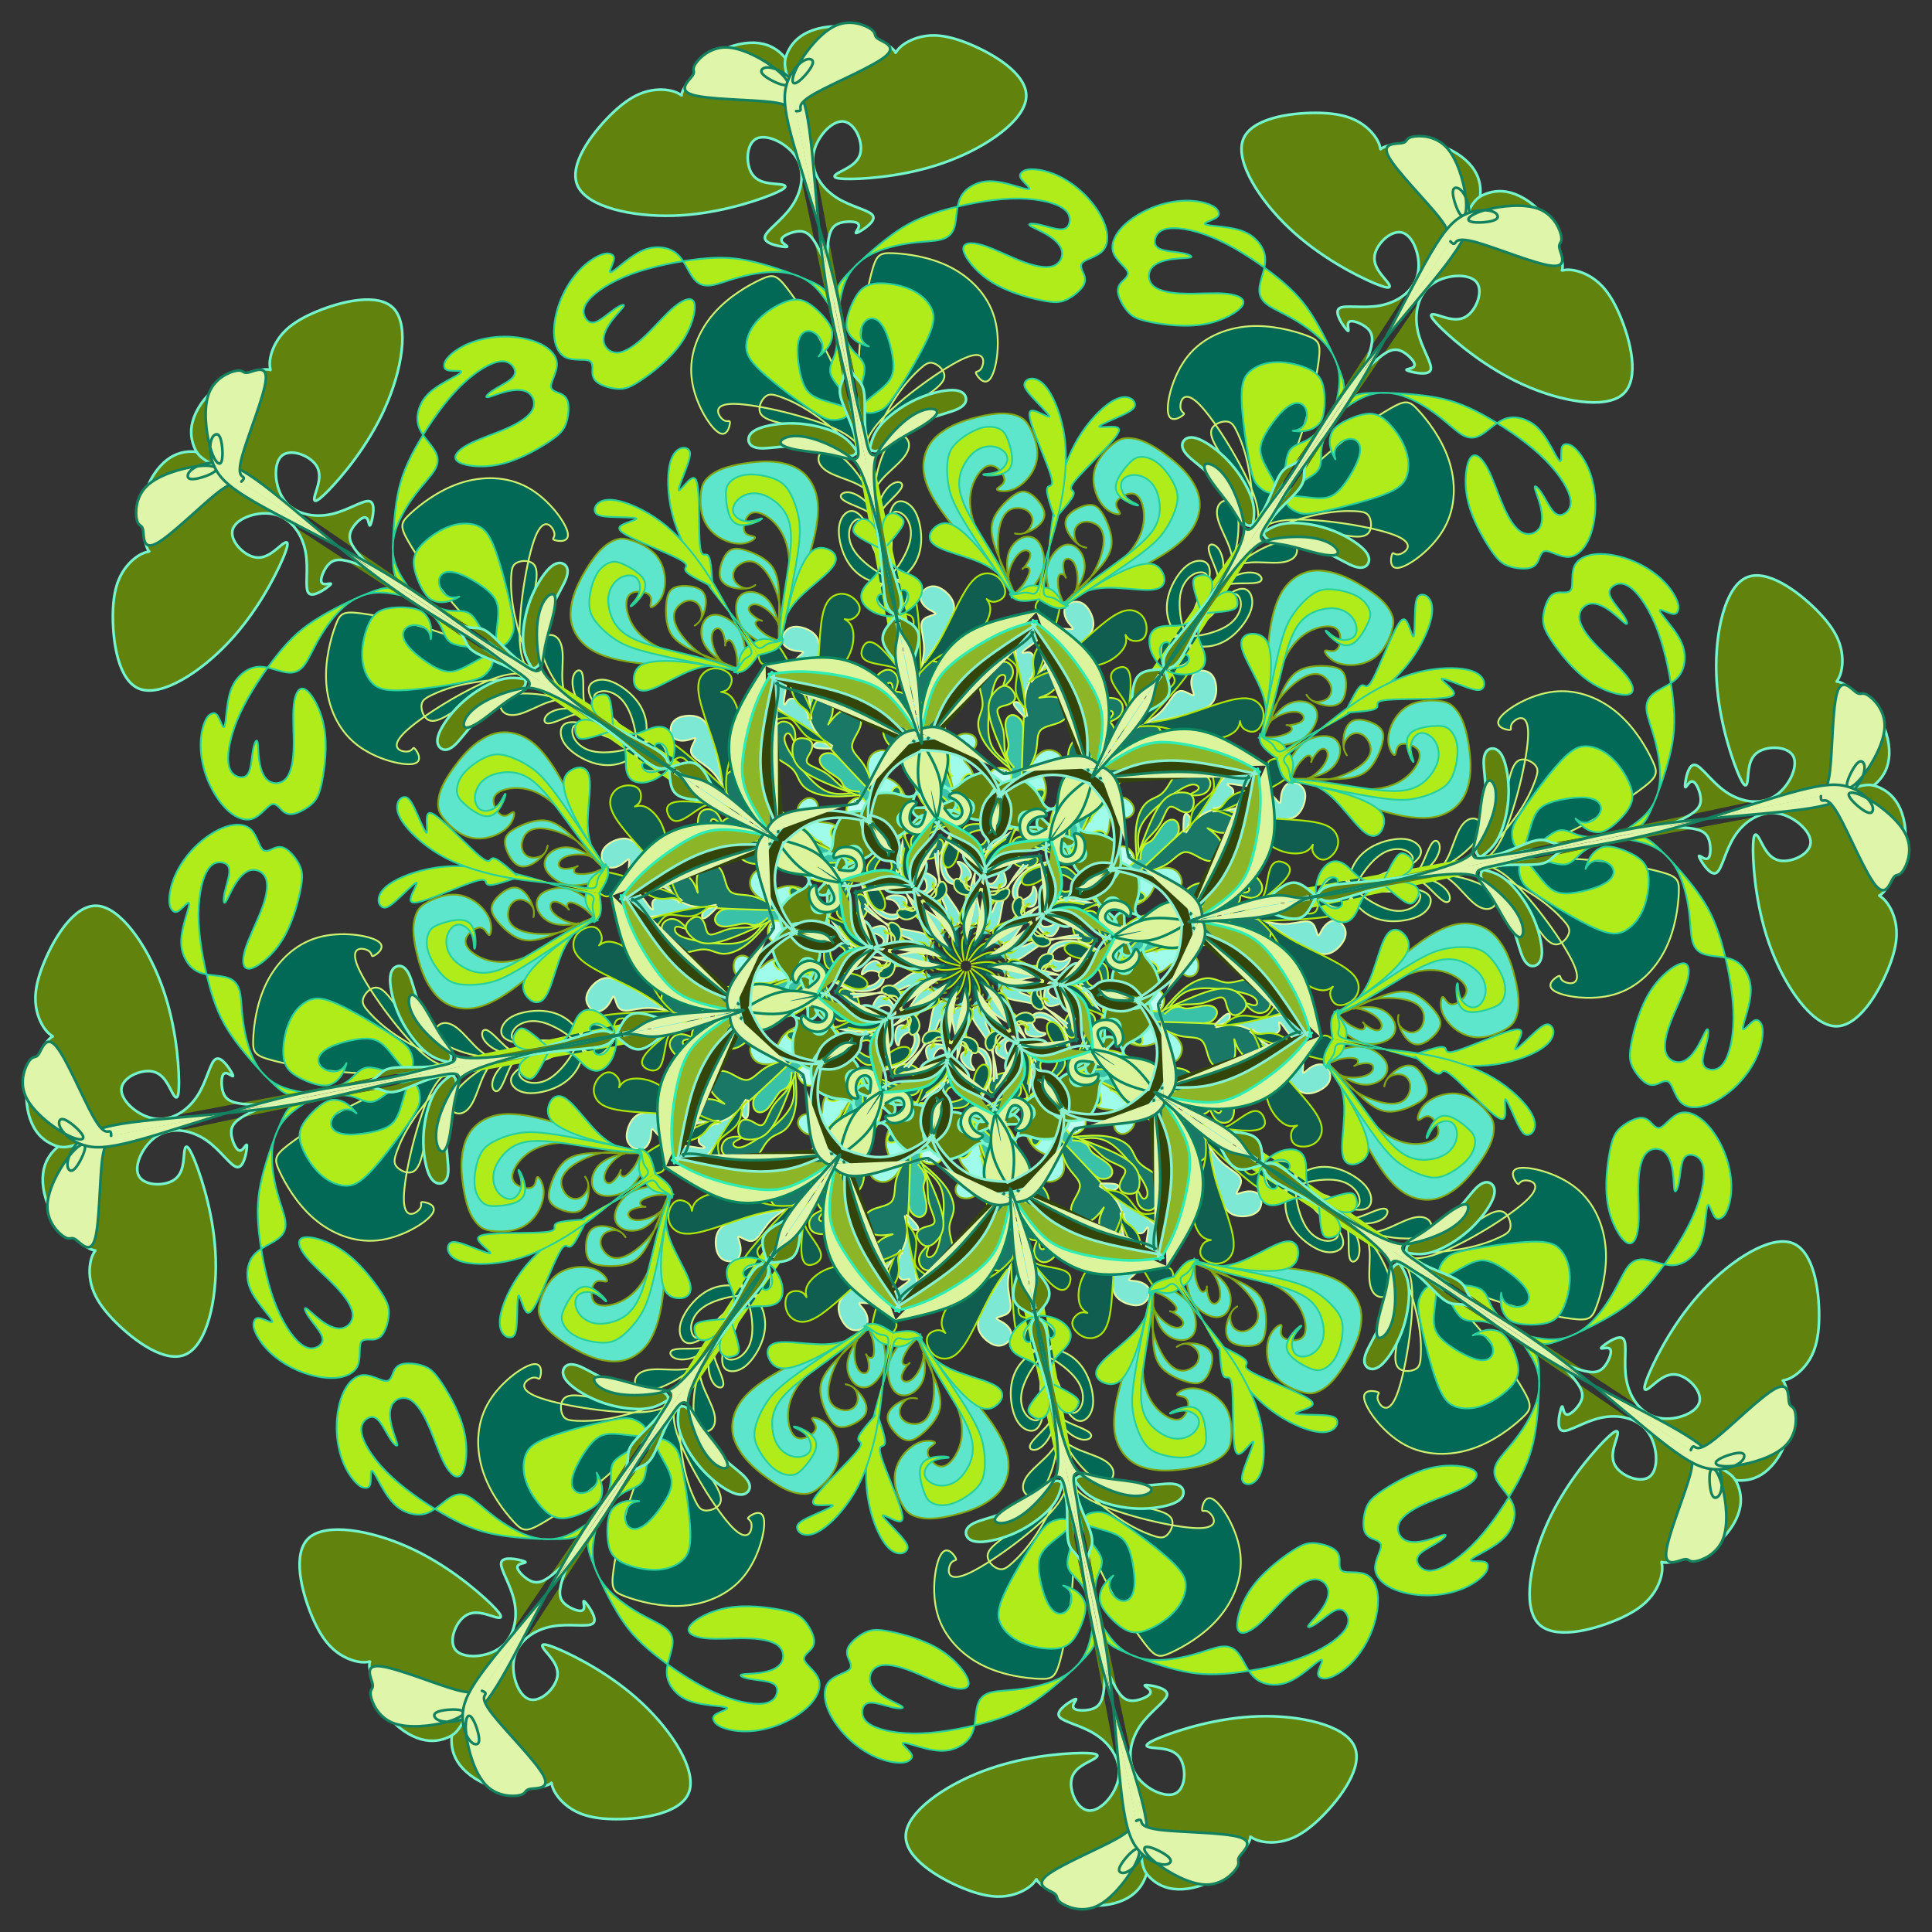 <?xml version="1.0" encoding="utf-8"?>
<!-- Generator: https://www.toybytoy.com/console/Draw-mandala -->
<svg width="704" class="boundless" height="704" viewBox="-739 -739 2182 2182" xmlns="http://www.w3.org/2000/svg" xmlns:xlink="http://www.w3.org/1999/xlink"><rect x="-739" y="-739" width="2182" height="2182" fill="#333333" stroke="none"/><style>symbol{overflow: visible;}</style><defs><symbol id="fig1"><path d="M-2.4,-164.1L-6.5,-164C-10.7,-163.9,-18.9,-163.6,-27.1,-166.8C-35.2,-170,-43.2,-176.7,-48.5,-183.7C-53.9,-190.8,-56.5,-198.3,-57.6,-204.5C-58.7,-210.8,-58.1,-215.9,-54,-219.2C-49.9,-222.5,-42.1,-224.1,-37.5,-221.2C-32.8,-218.3,-31.2,-210.8,-32.5,-204.4C-33.9,-198,-38.1,-192.7,-34.9,-190.3C-31.7,-187.9,-21.1,-188.4,-15.1,-185.1C-9.1,-181.7,-7.7,-174.5,-7.1,-170.9L-6.4,-167.3" fill="#bffff3" stroke="#afe312" stroke-width="2" stroke-linecap="round"></path></symbol><symbol id="fig2"><path d="M-1.6,-164.1L-4.5,-171.6C-7.5,-179.1,-13.3,-194,-16.5,-207.3C-19.7,-220.7,-20.3,-232.4,-18.9,-241.2C-17.6,-250,-14.4,-255.9,-10.4,-259.1C-6.4,-262.3,-1.6,-262.8,2.3,-262.3C6.1,-261.7,9.1,-260.1,10.7,-257.1C12.3,-254,12.5,-249.5,9.1,-245.6C5.6,-241.7,-1.6,-238.5,-2.7,-235.3C-3.7,-232.1,1.3,-228.9,4.9,-223.3C8.5,-217.7,10.7,-209.7,9.5,-199.3C8.3,-188.9,3.7,-176.1,1.5,-169.7L-0.8,-163.3" fill="#9ffceb" stroke="#8fb814" stroke-width="2" stroke-linecap="round"></path></symbol><symbol id="fig3"><path d="M-73.6,-159.3L-85.1,-172.3C-96.5,-185.2,-119.5,-211.1,-132.8,-224.8C-146.1,-238.5,-149.9,-240.1,-153.9,-240.4C-157.9,-240.7,-162.1,-239.6,-164.1,-236.7C-166.1,-233.7,-165.9,-228.9,-161.1,-224.1C-156.3,-219.3,-146.9,-214.5,-142.8,-210.7C-138.7,-206.8,-139.7,-203.9,-135.5,-200.9C-131.2,-198,-121.6,-195.1,-115.9,-188.5C-110.1,-182,-108.3,-171.9,-101.6,-166.5C-94.9,-161.2,-83.5,-160.7,-76.3,-159.2C-69.1,-157.7,-66.1,-155.3,-64.7,-154.1L-63.2,-152.9" fill="#3ac2a9" stroke="#c1f527" stroke-width="2" stroke-linecap="round"></path></symbol><symbol id="fig4"><path d="M-105.6,-194.5L-117.6,-207.2C-129.6,-219.9,-153.6,-245.2,-166.1,-260.5C-178.7,-275.9,-179.7,-281.2,-178.9,-286.7C-178.1,-292.1,-175.5,-297.7,-171.1,-301.1C-166.7,-304.4,-160.5,-305.5,-156.8,-304.7C-153.1,-303.9,-151.7,-301.2,-150.9,-297.3C-150.1,-293.5,-149.9,-288.4,-151.5,-282.9C-153.1,-277.5,-156.5,-271.6,-155.5,-272.9C-154.4,-274.3,-148.8,-282.8,-142.3,-286.9C-135.7,-291.1,-128.3,-290.8,-123.6,-287.3C-118.9,-283.9,-117.1,-277.2,-119.6,-269.9C-122.1,-262.5,-129.1,-254.5,-128.7,-247.7C-128.3,-240.9,-120.5,-235.3,-115.3,-227.1C-110.1,-218.8,-107.5,-207.9,-104.8,-201.6C-102.1,-195.3,-99.5,-193.7,-98.1,-192.9L-96.8,-192.1" fill="#197866" stroke="#c1f527" stroke-width="2" stroke-linecap="round"></path></symbol><symbol id="fig5"><path d="M-120.8,-196.9L-125.2,-196.1C-129.6,-195.3,-138.4,-193.7,-146.7,-194.5C-154.9,-195.3,-162.7,-198.5,-172.4,-207.9C-182.1,-217.2,-193.9,-232.7,-199.7,-242.7C-205.6,-252.7,-205.6,-257.2,-204.4,-260C-203.2,-262.8,-200.8,-263.9,-198.7,-261.5C-196.5,-259.1,-194.7,-253.2,-193.6,-253.6C-192.5,-254,-192.3,-260.7,-193.5,-265.5C-194.7,-270.3,-197.3,-273.2,-200.7,-274.8C-204,-276.4,-208,-276.7,-211.5,-274.3C-214.9,-271.9,-217.9,-266.8,-219.2,-261.1C-220.5,-255.3,-220.3,-248.9,-219.2,-244.3C-218.1,-239.6,-216.3,-236.7,-211.5,-233.3C-206.7,-230,-198.9,-226.3,-194.5,-220.9C-190.1,-215.6,-189.1,-208.7,-183.7,-203.2C-178.4,-197.7,-168.8,-193.7,-157.7,-192.3C-146.7,-190.8,-134.1,-191.9,-127.9,-192.4L-121.6,-192.9" fill="#197866" stroke="#c1f527" stroke-width="2" stroke-linecap="round"></path></symbol><symbol id="fig6"><path d="M-122.4,-192.9L-134,-197.2C-145.6,-201.5,-168.8,-210,-181.3,-218.5C-193.9,-227.1,-195.7,-235.6,-196,-242.4C-196.3,-249.2,-194.9,-254.3,-190.5,-256.3C-186.1,-258.3,-178.7,-257.2,-175.5,-254.1C-172.3,-251.1,-173.3,-246,-175.7,-241.3C-178.1,-236.7,-181.9,-232.4,-178.8,-228.9C-175.7,-225.5,-165.9,-222.8,-158.3,-217.9C-150.7,-212.9,-145.3,-205.7,-139.5,-201.9C-133.6,-198,-127.2,-197.5,-124,-197.2L-120.8,-196.9" fill="#197866" stroke="#c1f527" stroke-width="2" stroke-linecap="round"></path></symbol><symbol id="fig7"><path d="M-0.8,-164.9L-7.2,-167.2C-13.6,-169.5,-26.4,-174,-33.9,-177.3C-41.3,-180.7,-43.5,-182.8,-44.5,-186.4C-45.6,-190,-45.6,-195.1,-43.3,-197.3C-41.1,-199.6,-36.5,-199.1,-29.3,-193.5C-22.1,-187.9,-12.3,-177.2,-7.3,-171.9L-2.4,-166.5" fill="#197866" stroke="#c1f527" stroke-width="2" stroke-linecap="round"></path></symbol><symbol id="fig8"><path d="M-2.4,-166.5L-3.7,-174C-5.1,-181.5,-7.7,-196.4,-6,-205.5C-4.3,-214.5,1.9,-217.7,4.9,-216.9C8,-216.1,8,-211.3,6.5,-208C5.1,-204.7,2.1,-202.8,2,-200.9C1.9,-199.1,4.5,-197.2,6,-193.7C7.5,-190.3,7.7,-185.2,5.9,-180.3C4,-175.3,0,-170.5,-2,-168.1L-4,-165.7" fill="#197866" stroke="#c1f527" stroke-width="2" stroke-linecap="round"></path></symbol><symbol id="fig9"><path d="M-4,-165.7L-12.4,-162.4C-20.8,-159.1,-37.6,-152.4,-46.4,-146.5C-55.2,-140.7,-56,-135.6,-55.2,-132.5C-54.4,-129.5,-52,-128.4,-47.9,-128.8C-43.7,-129.2,-37.9,-131.1,-35.5,-134C-33.1,-136.9,-34.1,-140.9,-32.7,-142.5C-31.2,-144.1,-27.2,-143.3,-26,-139.7C-24.8,-136.1,-26.4,-129.7,-31.1,-125.6C-35.7,-121.5,-43.5,-119.6,-49.3,-121.3C-55.2,-123.1,-59.2,-128.4,-61.2,-134.1C-63.2,-139.9,-63.2,-146,-54.3,-150.9C-45.3,-155.9,-27.5,-159.6,-18.5,-161.5L-9.6,-163.3" fill="#197866" stroke="#c1f527" stroke-width="2" stroke-linecap="round"></path></symbol><symbol id="fig10"><path d="M-5.6,-166.5L-10.7,-168.8C-15.7,-171.1,-25.9,-175.6,-33.6,-177.9C-41.3,-180.1,-46.7,-180.1,-50.7,-178.7C-54.7,-177.2,-57.3,-174.3,-56.5,-170.9C-55.7,-167.6,-51.5,-163.9,-46.5,-163.9C-41.6,-163.9,-36,-167.6,-29.3,-168.4C-22.7,-169.2,-14.9,-167.1,-11.1,-166L-7.2,-164.9" fill="#7de8d4" stroke="#e3f7a6" stroke-width="2" stroke-linecap="round"></path></symbol><symbol id="fig11"><path d="M-7.2,-166.5L-7.3,-164.1C-7.5,-161.7,-7.7,-156.9,-10.7,-152.4C-13.6,-147.9,-19.2,-143.6,-22,-136.5C-24.8,-129.5,-24.8,-119.6,-23.6,-112.7C-22.4,-105.7,-20,-101.7,-17.1,-99.1C-14.1,-96.4,-10.7,-95.1,-8.3,-97.3C-5.9,-99.6,-4.5,-105.5,-5.5,-109.6C-6.4,-113.7,-9.6,-116.1,-9.7,-117.2C-9.9,-118.3,-6.9,-118,-3.7,-116C-0.5,-114,2.9,-110.3,4.7,-106.8C6.4,-103.3,6.4,-100.1,2.5,-97.2C-1.3,-94.3,-9.1,-91.6,-14.9,-92.7C-20.8,-93.7,-24.8,-98.5,-26.9,-105.6C-29.1,-112.7,-29.3,-122,-26.3,-131.5C-23.2,-140.9,-16.8,-150.5,-13.6,-155.3L-10.4,-160.1" fill="#7de8d4" stroke="#e3f7a6" stroke-width="2" stroke-linecap="round"></path></symbol><symbol id="fig12"><path d="M172,-234.5L174.4,-247.3C176.8,-260.1,181.6,-285.7,185.9,-301.5C190.1,-317.2,193.9,-323.1,199.6,-326.7C205.3,-330.3,213.1,-331.6,218.5,-328.5C224,-325.5,227.2,-318,222.8,-313.3C218.4,-308.7,206.4,-306.8,200.1,-305.2C193.9,-303.6,193.3,-302.3,195.2,-301.7C197.1,-301.2,201.3,-301.5,203.3,-298.1C205.3,-294.8,205.1,-287.9,200.3,-280.9C195.5,-274,186.1,-267.1,180.3,-259.3C174.4,-251.6,172,-243.1,170.8,-238.8L169.6,-234.5" fill="#7de8d4" stroke="#e3f7a6" stroke-width="2" stroke-linecap="round"></path></symbol><symbol id="fig13"><path d="M169.6,-234.5L170.3,-237.3C170.9,-240.1,172.3,-245.7,170.5,-249.6C168.8,-253.5,164,-255.6,163.1,-253.1C162.1,-250.5,165.1,-243.3,166.5,-239.7L168,-236.1" fill="#7de8d4" stroke="#e3f7a6" stroke-width="2" stroke-linecap="round"></path></symbol><symbol id="fig14"><path d="M190.4,-272.1L203.6,-274.5C216.8,-276.9,243.2,-281.7,258.8,-286.7C274.4,-291.6,279.2,-296.7,281.3,-303.1C283.5,-309.5,282.9,-317.2,281.1,-322.7C279.2,-328.1,276,-331.3,271.6,-332.8C267.2,-334.3,261.6,-334,258.3,-330.9C254.9,-327.9,253.9,-322,254.7,-316.7C255.5,-311.3,258.1,-306.5,257.2,-305.7C256.3,-304.9,251.7,-308.1,247.6,-309.7C243.5,-311.3,239.7,-311.3,235.6,-306.9C231.5,-302.5,226.9,-293.7,219.5,-286.5C212,-279.3,201.6,-273.7,196.4,-270.9L191.2,-268.1" fill="#7de8d4" stroke="#e3f7a6" stroke-width="2" stroke-linecap="round"></path></symbol><symbol id="fig15"><path d="M16,-130.5L14.3,-124.3C12.5,-118,9.1,-105.5,9.7,-92.7C10.4,-79.9,15.2,-66.8,15.5,-58.5C15.7,-50.3,11.5,-46.8,7.2,-46.3C2.9,-45.7,-1.3,-48.1,-3.5,-51.9C-5.6,-55.6,-5.6,-60.7,-3.5,-62.9C-1.3,-65.2,2.9,-64.7,4,-67.5C5.1,-70.3,2.9,-76.4,5.2,-87.7C7.5,-99.1,14.1,-115.6,17.5,-123.9L20.8,-132.1" fill="#7de8d4" stroke="#e3f7a6" stroke-width="2" stroke-linecap="round"></path></symbol><symbol id="fig16"><path d="M201.6,-273.7L210.8,-283.6C220,-293.5,238.4,-313.2,247.7,-326C257.1,-338.8,257.3,-344.7,254.9,-348.3C252.5,-351.9,247.5,-353.2,242.1,-352.7C236.8,-352.1,231.2,-349.7,228.7,-346.3C226.1,-342.8,226.7,-338.3,229.7,-333.6C232.8,-328.9,238.4,-324.1,234,-318C229.6,-311.9,215.2,-304.4,207.7,-297.1C200.3,-289.7,199.7,-282.5,198.3,-278.1C196.8,-273.7,194.4,-272.1,193.2,-271.3L192,-270.5" fill="#105e50" stroke="#afe607" stroke-width="2" stroke-linecap="round"></path></symbol><symbol id="fig17"><path d="M209.6,-275.3L214.9,-276.1C220.3,-276.9,230.9,-278.5,247.6,-283.7C264.3,-288.9,286.9,-297.7,302,-300.9C317.1,-304.1,324.5,-301.7,329.3,-297.7C334.1,-293.7,336.3,-288.1,336.1,-282.5C336,-276.9,333.6,-271.3,330.7,-268.1C327.7,-264.9,324.3,-264.1,320.7,-264.8C317.1,-265.5,313.3,-267.6,311.5,-270.5C309.6,-273.5,309.6,-277.2,309.5,-276.5C309.3,-275.9,309.1,-270.8,305.3,-266.5C301.6,-262.3,294.4,-258.8,286.5,-257.2C278.7,-255.6,270.1,-255.9,258.8,-258.8C247.5,-261.7,233.3,-267.3,221.2,-269.6C209.1,-271.9,198.9,-270.8,193.9,-270.3L188.8,-269.7" fill="#105e50" stroke="#afe607" stroke-width="2" stroke-linecap="round"></path></symbol><symbol id="fig18"><path d="M170.4,-236.1L171.9,-239.7C173.3,-243.3,176.3,-250.5,179.7,-267.7C183.2,-284.9,187.2,-312.1,185.6,-325.6C184,-339.1,176.8,-338.8,171.3,-336.5C165.9,-334.3,162.1,-330,164.4,-322.9C166.7,-315.9,174.9,-306,178.9,-299.2C182.9,-292.4,182.7,-288.7,179.9,-283.2C177.1,-277.7,171.7,-270.5,170.3,-263.3C168.8,-256.1,171.2,-248.9,172.4,-245.3L173.6,-241.7" fill="#105e50" stroke="#afe607" stroke-width="2" stroke-linecap="round"></path></symbol><symbol id="fig19"><path d="M44.8,-143.3L40.7,-140.4C36.5,-137.5,28.3,-131.6,24.1,-125.3C20,-119.1,20,-112.4,23.6,-110.7C27.2,-108.9,34.4,-112.1,40.5,-121.2C46.7,-130.3,51.7,-145.2,54.3,-152.7L56.8,-160.1" fill="#105e50" stroke="#afe607" stroke-width="2" stroke-linecap="round"></path></symbol><symbol id="fig20"><path d="M36.8,-91.3L36.7,-88.3C36.5,-85.2,36.3,-79.1,31.7,-72.7C27.2,-66.3,18.4,-59.6,14.9,-54.4C11.5,-49.2,13.3,-45.5,16.5,-44C19.7,-42.5,24.3,-43.3,25.9,-47.3C27.5,-51.3,26.1,-58.5,28,-66.7C29.9,-74.8,34.9,-83.9,37.5,-88.4L40,-92.9" fill="#105e50" stroke="#afe607" stroke-width="2" stroke-linecap="round"></path></symbol><symbol id="fig21"><path d="M9.6,-48.1L6.8,-45.7C4,-43.3,-1.6,-38.5,-3.6,-31.6C-5.6,-24.7,-4,-15.6,-3.2,-11.1L-2.4,-6.5" fill="#105e50" stroke="#afe607" stroke-width="2" stroke-linecap="round"></path></symbol><symbol id="fig22"><path d="M-6.4,-44.9L-8,-44.9C-9.6,-44.9,-12.8,-44.9,-14.9,-42.8C-17.1,-40.7,-18.1,-36.4,-18.7,-34.3L-19.2,-32.1" fill="#5ee6cd" stroke="#81a611" stroke-width="2" stroke-linecap="round"></path></symbol><symbol id="fig23"><path d="M340.8,-276.9L343.1,-288.5C345.3,-300.1,349.9,-323.3,357.1,-340.8C364.3,-358.3,374.1,-370,385.7,-376.8C397.3,-383.6,410.7,-385.5,417.2,-381.7C423.7,-378,423.5,-368.7,421.9,-363.1C420.3,-357.5,417.3,-355.6,413.6,-355.6C409.9,-355.6,405.3,-357.5,405.2,-355.5C405.1,-353.5,409.3,-347.6,416.1,-344C422.9,-340.4,432.3,-339.1,441.6,-340.4C450.9,-341.7,460.3,-345.7,467.3,-353.3C474.4,-360.9,479.2,-372.1,481.3,-380C483.5,-387.9,482.9,-392.4,480.5,-397.9C478.1,-403.3,473.9,-409.7,465.2,-416.9C456.5,-424.1,443.5,-432.1,432.7,-437.3C421.9,-442.5,413.3,-444.9,405.3,-446C397.3,-447.1,389.9,-446.8,382.4,-444.1C374.9,-441.5,367.5,-436.4,361.6,-429.3C355.7,-422.3,351.5,-413.2,348.1,-401.7C344.8,-390.3,342.4,-376.4,340.9,-358.8C339.5,-341.2,338.9,-319.9,339.7,-303.6C340.5,-287.3,342.7,-276.1,343.6,-275.3C344.5,-274.5,344.3,-284.1,349.5,-294.3C354.7,-304.4,365.3,-315.1,374.1,-321.5C382.9,-327.9,389.9,-330,395.2,-329.9C400.5,-329.7,404.3,-327.3,407.2,-324.3C410.1,-321.2,412.3,-317.5,412.7,-313.3C413.1,-309.2,411.7,-304.7,407.7,-301.7C403.7,-298.8,397.1,-297.5,392.4,-299.2C387.7,-300.9,385.1,-305.7,384.5,-306.4C384,-307.1,385.6,-303.6,389.9,-300.5C394.1,-297.5,401.1,-294.8,407.5,-294C413.9,-293.2,419.7,-294.3,423.5,-298.1C427.2,-302,428.8,-308.7,429.2,-314.9C429.6,-321.2,428.8,-327.1,426.3,-331.1C423.7,-335.1,419.5,-337.2,411.1,-338.3C402.7,-339.3,390.1,-339.3,380.5,-335.7C370.9,-332.1,364.3,-324.9,356.9,-309.6C349.6,-294.3,341.6,-270.8,337.1,-261.5C332.5,-252.1,331.5,-256.9,333.9,-262.9C336.3,-268.9,342.1,-276.1,350.1,-280.9C358.1,-285.7,368.3,-288.1,374.5,-286.8C380.8,-285.5,383.2,-280.4,380,-277.1C376.8,-273.7,368,-272.1,364.3,-271.9C360.5,-271.6,361.9,-272.7,364.1,-271.9C366.4,-271.1,369.6,-268.4,367.2,-265.6C364.8,-262.8,356.8,-259.9,350.1,-258.9C343.5,-258,338.1,-259.1,335.1,-257.3C332,-255.6,331.2,-251.1,337.3,-249.3C343.5,-247.6,356.5,-248.7,366.1,-250.9C375.7,-253.2,381.9,-256.7,387.1,-262.4C392.3,-268.1,396.5,-276.1,396.7,-282.8C396.8,-289.5,392.8,-294.8,386.4,-297.3C380,-299.9,371.2,-299.6,363.7,-295.7C356.3,-291.9,350.1,-284.4,347.1,-280.7L344,-276.9" fill="#5ee6cd" stroke="#81a611" stroke-width="2" stroke-linecap="round"></path></symbol><symbol id="fig24"><path d="M267.2,-344.9L264.4,-348.5C261.6,-352.1,256,-359.3,251.7,-366.9C247.5,-374.5,244.5,-382.5,242.8,-392.3C241.1,-402,240.5,-413.5,242.7,-422.3C244.8,-431.1,249.6,-437.2,254.3,-440.7C258.9,-444.1,263.5,-444.9,266.8,-444.5C270.1,-444.1,272.3,-442.5,272.8,-438.5C273.3,-434.5,272.3,-428.1,272.7,-428.4C273.1,-428.7,274.9,-435.6,275.3,-441.9C275.7,-448.1,274.7,-453.7,270,-456.3C265.3,-458.8,257.1,-458.3,249.1,-451.9C241.1,-445.5,233.3,-433.2,229.6,-421.7C225.9,-410.3,226.1,-399.6,228.9,-390.5C231.7,-381.5,237.1,-374,239.7,-370.3L242.4,-366.5" fill="#026956" stroke="#d0f071" stroke-width="2" stroke-linecap="round"></path></symbol><symbol id="fig25"><path d="M221.6,-341.7L220.9,-346.4C220.3,-351.1,218.9,-360.4,222.9,-365.6C226.9,-370.8,236.3,-371.9,240.9,-372.4L245.6,-372.9" fill="#026956" stroke="#d0f071" stroke-width="2" stroke-linecap="round"></path></symbol><symbol id="fig26"><path d="M338.4,223.9L339.2,226.7C340,229.5,341.6,235.1,347.9,239.6C354.1,244.1,365.1,247.6,374.3,254.7C383.5,261.7,390.9,272.4,397.1,278.4C403.2,284.4,408,285.7,411.3,285.2C414.7,284.7,416.5,282.3,421.5,284.3C426.4,286.3,434.4,292.7,439.2,301.2C444,309.7,445.6,320.4,443.6,327.1C441.6,333.7,436,336.4,433.7,331.1C431.5,325.7,432.5,312.4,432,304.1C431.5,295.9,429.3,292.7,433.7,294.5C438.1,296.4,449.1,303.3,457.9,313.6C466.7,323.9,473.3,337.5,476.7,346.9C480,356.4,480,361.7,479.1,365.6C478.1,369.5,476.3,371.9,473.3,373.1C470.4,374.3,466.4,374.3,462.9,371.7C459.5,369.2,456.5,364.1,455.7,355.1C454.9,346,456.3,332.9,455.9,323.9C455.5,314.8,453.3,309.7,456.1,308.9C458.9,308.1,466.7,311.6,473.3,316.1C480,320.7,485.6,326.3,492.1,340.8C498.7,355.3,506.1,378.8,510,397.5C513.9,416.1,514.1,430,513.7,439.1C513.3,448.1,512.3,452.4,508.3,454.9C504.3,457.5,497.3,458.3,492.3,456.4C487.2,454.5,484,450,485.1,437.6C486.1,425.2,491.5,404.9,490.8,384.5C490.1,364.1,483.5,343.6,486.5,336.3C489.6,328.9,502.4,334.8,504,367.7C505.6,400.7,496,460.7,486.4,484.7C476.8,508.7,467.2,496.7,465.2,490.1C463.2,483.6,468.8,482.5,464.8,481.1C460.8,479.6,447.2,477.7,449.9,489.7C452.5,501.7,471.5,527.6,495.1,540.5C518.7,553.5,546.9,553.5,571.5,545.3C596,537.2,616.8,520.9,627.7,510.8C638.7,500.7,639.7,496.7,629.6,479.1C619.5,461.5,598.1,430.3,575.3,404.7C552.5,379.1,528.3,359.1,516.1,349.1L504,339.1" fill="#026956" stroke="#d0f071" stroke-width="2" stroke-linecap="round"></path></symbol><symbol id="fig27"><path d="M42.4,-86.5L38.7,-85.7C34.9,-84.9,27.5,-83.3,22.7,-84.3C17.9,-85.2,15.7,-88.7,16.7,-87.2C17.6,-85.7,21.6,-79.3,26.9,-76C32.3,-72.7,38.9,-72.4,43.3,-74.9C47.7,-77.5,49.9,-82.8,48.8,-85.5C47.7,-88.1,43.5,-88.1,40.3,-86.4C37.1,-84.7,34.9,-81.2,31.7,-80.5C28.5,-79.9,24.3,-82,22.1,-83.1L20,-84.1" fill="#026956" stroke="#d0f071" stroke-width="2" stroke-linecap="round"></path></symbol><symbol id="fig28"><path d="M330.4,-257.7L334.4,-257.5C338.4,-257.2,346.4,-256.7,352.3,-253.9C358.1,-251.1,361.9,-246,361.5,-242.8C361.1,-239.6,356.5,-238.3,350.8,-240.5C345.1,-242.8,338.1,-248.7,336.9,-261.3C335.7,-274,340.3,-293.5,342.7,-312.7C345.1,-331.9,345.3,-350.8,342,-361.5C338.7,-372.1,331.7,-374.5,326,-375.1C320.3,-375.6,315.7,-374.3,313.1,-370.9C310.4,-367.6,309.6,-362.3,314.3,-351.2C318.9,-340.1,329.1,-323.3,334.3,-309.2C339.5,-295.1,339.7,-283.6,338.7,-274.9C337.6,-266.3,335.2,-260.4,334,-257.5L332.8,-254.5" fill="#b0eb1a" stroke="#28d19c" stroke-width="2" stroke-linecap="round"></path></symbol><symbol id="fig29"><path d="M332.8,-254.5L334.9,-259.6C337.1,-264.7,341.3,-274.8,346.3,-293.1C351.2,-311.3,356.8,-337.7,362.3,-355.9C367.7,-374,373.1,-383.9,379.6,-390.5C386.1,-397.2,393.9,-400.7,401.3,-402.5C408.8,-404.4,416,-404.7,422.5,-402.7C429.1,-400.7,434.9,-396.4,438.3,-390.5C441.6,-384.7,442.4,-377.2,438.9,-372.8C435.5,-368.4,427.7,-367.1,421.3,-369.1C414.9,-371.1,409.9,-376.4,407.6,-378.1C405.3,-379.9,405.9,-378,408.9,-374.5C412,-371.1,417.6,-366,423.2,-363.6C428.8,-361.2,434.4,-361.5,440,-366.4C445.6,-371.3,451.2,-380.9,454.1,-387.7C457.1,-394.5,457.3,-398.5,455.2,-403.5C453.1,-408.4,448.5,-414.3,440,-418.5C431.5,-422.8,418.9,-425.5,409.7,-425.5C400.5,-425.5,394.7,-422.8,388.1,-417.6C381.6,-412.4,374.4,-404.7,368.7,-396C362.9,-387.3,358.7,-377.7,353.1,-354.8C347.5,-331.9,340.5,-295.6,337.1,-277.5L333.6,-259.3" fill="#b0eb1a" stroke="#28d19c" stroke-width="2" stroke-linecap="round"></path></symbol><symbol id="fig30"><path d="M351.2,-234.5L347.7,-237.1C344.3,-239.6,337.3,-244.7,334.1,-249.9C330.9,-255.1,331.5,-260.4,331.9,-261.7C332.3,-263.1,332.5,-260.4,335.3,-258C338.1,-255.6,343.5,-253.5,346.5,-249.9C349.6,-246.3,350.4,-241.2,355.7,-242.4C361.1,-243.6,370.9,-251.1,385.3,-259.3C399.7,-267.6,418.7,-276.7,438.9,-289.6C459.2,-302.5,480.8,-319.3,496.3,-337.7C511.7,-356.1,521.1,-376.1,524.7,-389.9C528.3,-403.6,526.1,-411.1,522.9,-415.2C519.7,-419.3,515.5,-420.1,512.5,-418.8C509.6,-417.5,508,-414,507.3,-403.3C506.7,-392.7,506.9,-374.8,505.6,-372.4C504.3,-370,501.3,-383.1,498,-388.7C494.7,-394.3,490.9,-392.4,483.9,-378.1C476.8,-363.9,466.4,-337.2,460.1,-325.2C453.9,-313.2,451.7,-315.9,449.6,-316.8C447.5,-317.7,445.3,-316.9,442,-312C438.7,-307.1,434.1,-298,431.9,-293.5L429.6,-288.9" fill="#b0eb1a" stroke="#28d19c" stroke-width="2" stroke-linecap="round"></path></symbol><symbol id="fig31"><path d="M-312.8,-223.3L-317.1,-223.2C-321.3,-223.1,-329.9,-222.8,-336.4,-225.1C-342.9,-227.3,-347.5,-232.1,-349.9,-237.1C-352.3,-242,-352.5,-247.1,-351.1,-249.6C-349.6,-252.1,-346.4,-252.1,-343.7,-250.9C-341.1,-249.7,-338.9,-247.3,-337.7,-242.9C-336.5,-238.5,-336.3,-232.1,-335.5,-229.2C-334.7,-226.3,-333.3,-226.8,-331.9,-230.8C-330.4,-234.8,-328.8,-242.3,-329.3,-249.5C-329.9,-256.7,-332.5,-263.6,-337.1,-267.2C-341.6,-270.8,-348,-271.1,-355.7,-268.4C-363.5,-265.7,-372.5,-260.1,-383.9,-262.1C-395.2,-264.1,-408.8,-273.7,-416,-282C-423.2,-290.3,-424,-297.2,-421.5,-301.3C-418.9,-305.5,-413.1,-306.8,-409.1,-306.7C-405.1,-306.5,-402.9,-304.9,-401.3,-296.7C-399.7,-288.4,-398.7,-273.5,-398.7,-268.7C-398.7,-263.9,-399.7,-269.2,-408,-275.9C-416.3,-282.5,-431.7,-290.5,-444.1,-299.2C-456.5,-307.9,-465.9,-317.2,-477.5,-324.3C-489.1,-331.3,-502.9,-336.1,-510.7,-340.8C-518.4,-345.5,-520,-350,-522.9,-353.5C-525.9,-356.9,-530.1,-359.3,-530.7,-367.7C-531.2,-376.1,-528,-390.5,-528.3,-400.8C-528.5,-411.1,-532.3,-417.2,-540,-423.9C-547.7,-430.5,-559.5,-437.7,-568.7,-441.6C-577.9,-445.5,-584.5,-446,-588.9,-444.3C-593.3,-442.5,-595.5,-438.5,-595.3,-434C-595.2,-429.5,-592.8,-424.4,-589.6,-421.1C-586.4,-417.7,-582.4,-416.1,-578.7,-416.1C-574.9,-416.1,-571.5,-417.7,-572.4,-417.1C-573.3,-416.4,-578.7,-413.5,-584,-412C-589.3,-410.5,-594.7,-410.5,-599.3,-411.9C-604,-413.2,-608,-415.9,-612.4,-422.8C-616.8,-429.7,-621.6,-440.9,-623.2,-450C-624.8,-459.1,-623.2,-466,-616.3,-474C-609.3,-482,-597.1,-491.1,-585.3,-495.7C-573.6,-500.4,-562.4,-500.7,-553.7,-497.9C-545.1,-495.1,-538.9,-489.2,-532,-470.8C-525.1,-452.4,-517.3,-421.5,-513.6,-403.5C-509.9,-385.5,-510.1,-380.4,-512.4,-374.7C-514.7,-368.9,-518.9,-362.5,-524.4,-361.3C-529.9,-360.1,-536.5,-364.1,-542.3,-372C-548,-379.9,-552.8,-391.6,-558.9,-396.8C-565.1,-402,-572.5,-400.7,-580.1,-401.1C-587.7,-401.5,-595.5,-403.6,-605.9,-409.3C-616.3,-415.1,-629.3,-424.4,-636.9,-431.1C-644.5,-437.7,-646.7,-441.7,-647.2,-457.7C-647.7,-473.7,-646.7,-501.7,-643.3,-523.7C-640,-545.7,-634.4,-561.7,-623.1,-582.7C-611.7,-603.6,-594.7,-629.5,-577.5,-648.1C-560.3,-666.8,-542.9,-678.3,-531.3,-681.7C-519.7,-685.2,-513.9,-680.7,-511.1,-676.3C-508.3,-671.9,-508.5,-667.6,-513.5,-663.2C-518.4,-658.8,-528,-654.3,-534.3,-650.1C-540.5,-646,-543.5,-642.3,-540.8,-642.3C-538.1,-642.3,-529.9,-646,-520.8,-648.4C-511.7,-650.8,-501.9,-651.9,-495.3,-648.1C-488.8,-644.4,-485.6,-635.9,-489.7,-628C-493.9,-620.1,-505.3,-612.9,-519.6,-606.7C-533.9,-600.4,-550.9,-595.1,-562.7,-588.7C-574.4,-582.3,-580.8,-574.8,-573.9,-569.7C-566.9,-564.7,-546.7,-562,-526,-566.7C-505.3,-571.3,-484.3,-583.3,-471.6,-591.7C-458.9,-600.1,-454.7,-604.9,-452,-612C-449.3,-619.1,-448.3,-628.4,-449.2,-634.7C-450.1,-640.9,-453.1,-644.1,-457.7,-646.3C-462.4,-648.4,-468.8,-649.5,-468.7,-655.1C-468.5,-660.7,-461.9,-670.8,-462,-679.9C-462.1,-688.9,-469.1,-696.9,-480.1,-702.4C-491.2,-707.9,-506.4,-710.8,-520.9,-710.8C-535.5,-710.8,-549.3,-707.9,-560.1,-703.6C-570.9,-699.3,-578.7,-693.7,-583.2,-689.3C-587.7,-684.9,-589.1,-681.7,-589.3,-678.9C-589.6,-676.1,-588.8,-673.7,-585.1,-672.8C-581.3,-671.9,-574.7,-672.4,-571.7,-672C-568.8,-671.6,-569.6,-670.3,-575.3,-666.9C-581.1,-663.6,-591.7,-658.3,-599.7,-652.5C-607.7,-646.8,-613.1,-640.7,-616.4,-632.9C-619.7,-625.2,-621.1,-615.9,-617.3,-607.1C-613.6,-598.3,-604.8,-590,-600.3,-582.5C-595.7,-575.1,-595.5,-568.4,-599.7,-560.8C-604,-553.2,-612.8,-544.7,-621.7,-532.9C-630.7,-521.2,-639.7,-506.3,-644.1,-492.7C-648.5,-479.1,-648.3,-466.8,-645.1,-456.1C-641.9,-445.5,-635.7,-436.4,-632.7,-431.9L-629.6,-427.3" fill="#b0eb1a" stroke="#28d19c" stroke-width="2" stroke-linecap="round"></path></symbol><symbol id="fig32"><path d="M64,333.5L61.6,339.7C59.2,346,54.4,358.5,53.5,367.5C52.5,376.4,55.5,381.7,61.5,386.1C67.5,390.5,76.5,394,82.3,398.1C88,402.3,90.4,407.1,92.3,421.1C94.1,435.1,95.5,458.3,98.5,479.7C101.6,501.2,106.4,520.9,108.7,539.2C110.9,557.5,110.7,574.3,108,586.8C105.3,599.3,100.3,607.6,91.3,616.3C82.4,624.9,69.6,634,55.3,640.4C41.1,646.8,25.3,650.5,15.3,650.4C5.3,650.3,1.1,646.3,0.1,641.7C-0.8,637.2,1.6,632.1,11.7,628C21.9,623.9,39.7,620.7,57.1,610.7C74.4,600.7,91.2,583.9,100.8,581.7C110.4,579.6,112.8,592.1,113.7,605.1C114.7,618,114.1,631.3,114.5,640.5C114.9,649.7,116.3,654.8,119.5,659.1C122.7,663.3,127.7,666.8,130.7,675.2C133.6,683.6,134.4,696.9,138.4,715.2C142.4,733.5,149.6,756.7,153.2,772.7C156.8,788.7,156.8,797.5,156.5,805.3C156.3,813.2,155.7,820.1,154.1,825.9C152.5,831.6,149.9,836.1,144.1,838.5C138.4,840.9,129.6,841.2,125.1,840C120.5,838.8,120.3,836.1,121.9,832.9C123.5,829.7,126.9,826,121.5,828.8C116,831.6,101.6,840.9,105.1,847.3C108.5,853.7,129.9,857.2,146.5,868C163.2,878.8,175.2,896.9,172.5,915.9C169.9,934.8,152.5,954.5,139.2,953.9C125.9,953.2,116.5,932.1,119.1,918.9C121.6,905.7,136,900.4,143.6,896.1C151.2,891.9,152,888.7,129.7,888.9C107.5,889.2,62.1,892.9,18.7,909.5C-24.8,926,-66.4,955.3,-68,981.3C-69.6,1007.3,-31.2,1030,-4.1,1041.2C22.9,1052.4,38.7,1052.1,50.4,1049.5C62.1,1046.8,69.9,1041.7,74.1,1037.9C78.4,1034,79.2,1031.3,79.5,1031.3C79.7,1031.3,79.5,1034,88.8,1040.4C98.1,1046.8,117.1,1056.9,135.3,1060C153.6,1063.1,171.2,1059.1,182.7,1052.5C194.1,1046,199.5,1036.9,202.3,1029.9C205.1,1022.8,205.3,1017.7,202.7,1008C200,998.3,194.4,983.9,190.8,977.7C187.2,971.6,185.6,973.7,184.8,974.8L184,975.9" fill="#61820c" stroke="#76f5cd" stroke-width="3" stroke-linecap="round"></path></symbol><symbol id="fig33"><path d="M164,-5.7L166.1,-8.8C168.3,-11.9,172.5,-18,175.3,-27.3C178.1,-36.7,179.5,-49.2,178.4,-58.5C177.3,-67.9,173.9,-74,169.7,-76.3C165.6,-78.5,160.8,-76.9,158.3,-73.7C155.7,-70.5,155.5,-65.7,158,-59.9C160.5,-54,165.9,-47.1,168.5,-46C171.2,-44.9,171.2,-49.7,166.7,-54.9C162.1,-60.1,153.1,-65.7,148.1,-74C143.2,-82.3,142.4,-93.2,143.9,-100.9C145.3,-108.7,149.1,-113.2,154,-115.9C158.9,-118.5,165.1,-119.3,171.5,-117.9C177.9,-116.4,184.5,-112.7,188.7,-109.2C192.8,-105.7,194.4,-102.5,195.2,-97.3C196,-92.1,196,-84.9,194.5,-78.7C193.1,-72.4,190.1,-67.1,191.3,-62C192.5,-56.9,197.9,-52.1,200.4,-48.9C202.9,-45.7,202.7,-44.1,202.4,-45.1C202.1,-46,201.9,-49.5,200,-52.3C198.1,-55.1,194.7,-57.2,190.3,-58.7C185.9,-60.1,180.5,-60.9,176.5,-60.4C172.5,-59.9,169.9,-58,168,-53.3C166.1,-48.7,165.1,-41.2,164.5,-37.5L164,-33.7" fill="#61820c" stroke="#76f5cd" stroke-width="3" stroke-linecap="round"></path></symbol><symbol id="fig34"><path d="M143.2,108.7L139.9,108.1C136.5,107.6,129.9,106.5,126.4,108.7C122.9,110.8,122.7,116.1,125.6,119.6C128.5,123.1,134.7,124.7,139.3,124.3C144,123.9,147.2,121.5,148.7,122C150.1,122.5,149.9,126,148,128.8C146.1,131.6,142.7,133.7,137.3,134.3C132,134.8,124.8,133.7,120,128.3C115.2,122.8,112.8,112.9,116.7,105.9C120.5,98.8,130.7,94.5,137.7,94.4C144.8,94.3,148.8,98.3,154.7,109.1C160.5,119.9,168.3,137.5,176.4,147.3C184.5,157.2,193.1,159.3,200.9,158.5C208.8,157.7,216,154,219.6,152.1L223.2,150.3" fill="#dcf59d" stroke="#098760" stroke-width="3" stroke-linecap="round"></path></symbol><symbol id="fig35"><path d="M219.2,144.7L210.1,142.5C201.1,140.4,182.9,136.1,170,128C157.1,119.9,149.3,107.9,145.5,101.9L141.6,95.9" fill="#dcf59d" stroke="#098760" stroke-width="3" stroke-linecap="round"></path></symbol><symbol id="fig36"><path d="M221.6,146.3L227.3,153.1C233.1,159.9,244.5,173.5,252.9,189.6C261.3,205.7,266.7,224.4,267.6,241.1C268.5,257.7,265.1,272.4,257.5,288.8C249.9,305.2,238.1,323.3,232.3,332.4L226.4,341.5" fill="#dcf59d" stroke="#098760" stroke-width="3" stroke-linecap="round"></path></symbol><symbol id="fig37"><path d="M140,96.7L132.7,99.1C125.3,101.5,110.7,106.3,100.3,107.7C89.9,109.2,83.7,107.3,76.9,103.2C70.1,99.1,62.7,92.7,58.9,89.5L55.2,86.3" fill="#8db528" stroke="#2fedb2" stroke-width="3" stroke-linecap="round"></path></symbol><symbol id="fig38"><path d="M221.6,150.3L226.5,157.7C231.5,165.2,241.3,180.1,246.9,193.5C252.5,206.8,253.9,218.5,252,235.3C250.1,252.1,245.1,274,239.1,290.9C233.1,307.9,226.1,319.9,222.7,325.9L219.2,331.9" fill="#8db528" stroke="#2fedb2" stroke-width="3" stroke-linecap="round"></path></symbol><symbol id="fig39"><path d="M140,-204.9L147.2,-208.4C154.4,-211.9,168.8,-218.8,180.8,-223.3C192.8,-227.9,202.4,-230,214.3,-231.2C226.1,-232.4,240.3,-232.7,259.6,-230.1C278.9,-227.6,303.5,-222.3,315.7,-219.6L328,-216.9" fill="#34450a" stroke="#89f0d0" stroke-width="3" stroke-linecap="round"></path></symbol><symbol id="fig40"><path d="M136.8,-208.1L141.9,-202.5C146.9,-196.9,157.1,-185.7,162.4,-172.1C167.7,-158.5,168.3,-142.5,166.7,-129.6C165.1,-116.7,161.3,-106.8,162.1,-106.4C162.9,-106,168.3,-115.1,171.6,-126.9C174.9,-138.8,176.3,-153.5,175.2,-166.1C174.1,-178.8,170.7,-189.5,165.5,-197.3C160.3,-205.2,153.3,-210.3,149.9,-212.8L146.4,-215.3" fill="#34450a" stroke="#89f0d0" stroke-width="3" stroke-linecap="round"></path></symbol><symbol id="fig41"><path d="M34.4,-198.5L32.4,-196.9C30.4,-195.3,26.4,-192.1,23.3,-187.9C20.3,-183.6,18.1,-178.3,17.1,-171.9C16,-165.5,16,-158,17.6,-153.1C19.2,-148.1,22.4,-145.7,24.4,-142.7C26.4,-139.6,27.2,-135.9,27.6,-134L28,-132.1" fill="#34450a" stroke="#89f0d0" stroke-width="3" stroke-linecap="round"></path></symbol><symbol id="fig42"><path d="M19.2,-99.3L15.3,-102.7C11.5,-106,3.7,-112.7,0,-117.7C-3.7,-122.8,-3.5,-126.3,-1.9,-128.3C-0.3,-130.3,2.7,-130.8,6.5,-126.9C10.4,-123.1,15.2,-114.8,17.6,-110.7L20,-106.5" fill="#34450a" stroke="#89f0d0" stroke-width="3" stroke-linecap="round"></path></symbol><symbol id="fig43"><path d="M22.4,-108.9L21.1,-113.5C19.7,-118,17.1,-127.1,9.5,-133.7C1.9,-140.4,-10.7,-144.7,-18.8,-149.1C-26.9,-153.5,-30.7,-158,-32.5,-160.3L-34.4,-162.5" fill="#34450a" stroke="#89f0d0" stroke-width="3" stroke-linecap="round"></path></symbol><symbol id="fig44"><path d="M-59.2,-86.5L-58.4,-80.9C-57.6,-75.3,-56,-64.1,-53.1,-55.5C-50.1,-46.8,-45.9,-40.7,-41.3,-37.1C-36.8,-33.5,-32,-32.4,-29.6,-31.9L-27.2,-31.3" fill="#34450a" stroke="#89f0d0" stroke-width="3" stroke-linecap="round"></path></symbol><symbol id="fig45"><path d="M-48.8,-68.1L-47.6,-62.3C-46.4,-56.4,-44,-44.7,-38.8,-36.4C-33.6,-28.1,-25.6,-23.3,-21.6,-20.9L-17.6,-18.5" fill="#dff5a9" stroke="#13805e" stroke-width="3" stroke-linecap="round"></path></symbol><symbol id="fig46"><path d="M92.8,-57.7L96.8,-57.2C100.8,-56.7,108.8,-55.6,118,-50.7C127.2,-45.7,137.6,-36.9,142.8,-32.5L148,-28.1" fill="#dff5a9" stroke="#13805e" stroke-width="3" stroke-linecap="round"></path></symbol><symbol id="fig47"><path d="M128.8,-81.7L129.2,-84.3C129.6,-86.8,130.4,-91.9,135.5,-96.3C140.5,-100.7,149.9,-104.4,154.5,-106.3L159.2,-108.1" fill="#dff5a9" stroke="#13805e" stroke-width="3" stroke-linecap="round"></path></symbol><symbol id="fig48"><path d="M151.2,-212.1L167.7,-214C184.3,-215.9,217.3,-219.6,243.3,-219.3C269.3,-219.1,288.3,-214.8,299.9,-213.1C311.5,-211.3,315.7,-212.1,317.9,-212.5L320,-212.9" fill="#dff5a9" stroke="#13805e" stroke-width="3" stroke-linecap="round"></path></symbol><symbol id="fig49"><path d="M148,-227.3L150.7,-226.3C153.3,-225.2,158.7,-223.1,163.6,-218.3C168.5,-213.5,173.1,-206,176,-189.3C178.9,-172.7,180.3,-146.8,181.7,-134.1C183.2,-121.5,184.8,-122,185.6,-122.3L186.4,-122.5" fill="#dff5a9" stroke="#13805e" stroke-width="3" stroke-linecap="round"></path></symbol><symbol id="fig50"><path d="M213.6,142.3L225.9,148C238.1,153.7,262.7,165.2,279.3,174.5C296,183.9,304.8,191.1,310.4,197.9C316,204.7,318.4,211.1,326.7,217.7C334.9,224.4,349.1,231.3,374.5,248.5C400,265.7,436.8,293.2,456.8,310.5C476.8,327.9,480,335.1,482.1,346C484.3,356.9,485.3,371.6,484.4,383.9C483.5,396.1,480.5,406,476.5,412.4C472.5,418.8,467.5,421.7,465.2,419.1C462.9,416.4,463.5,408.1,466,397.2C468.5,386.3,473.1,372.7,475.5,360C477.9,347.3,478.1,335.6,482.9,333.5C487.7,331.3,497.1,338.8,508.8,346.1C520.5,353.5,534.7,360.7,557.6,376.7C580.5,392.7,612.3,417.5,654,442.7C695.7,467.9,747.5,493.5,781.7,511.9C816,530.3,832.8,541.5,842.3,553.3C851.7,565.2,853.9,577.7,853.6,586.1C853.3,594.5,850.7,598.8,848,600.1C845.3,601.5,842.7,599.9,841.1,592.5C839.5,585.2,838.9,572.1,841.5,568.5C844,564.9,849.6,570.8,854,587.2C858.4,603.6,861.6,630.5,854.8,647.5C848,664.4,831.2,671.3,823.5,672.4C815.7,673.5,817.1,668.7,810.4,670.3C803.7,671.9,789.1,679.9,790.8,661.9C792.5,643.9,810.7,599.9,817.1,577.3C823.5,554.8,818.1,553.7,816.4,552.3C814.7,550.8,816.5,548.9,817.5,548L818.4,547.1" fill="#dff5a9" stroke="#13805e" stroke-width="3" stroke-linecap="round"></path></symbol></defs><g transform="translate(352, 352)"><g id="layer1"><use xlink:href="#fig1" transform="rotate(0)"></use><use xlink:href="#fig1" transform="rotate(22.5)"></use><use xlink:href="#fig1" transform="rotate(45)"></use><use xlink:href="#fig1" transform="rotate(67.5)"></use><use xlink:href="#fig1" transform="rotate(90)"></use><use xlink:href="#fig1" transform="rotate(112.5)"></use><use xlink:href="#fig1" transform="rotate(135)"></use><use xlink:href="#fig1" transform="rotate(157.5)"></use><use xlink:href="#fig1" transform="rotate(180)"></use><use xlink:href="#fig1" transform="rotate(202.5)"></use><use xlink:href="#fig1" transform="rotate(225)"></use><use xlink:href="#fig1" transform="rotate(247.5)"></use><use xlink:href="#fig1" transform="rotate(270)"></use><use xlink:href="#fig1" transform="rotate(292.5)"></use><use xlink:href="#fig1" transform="rotate(315)"></use><use xlink:href="#fig1" transform="rotate(337.5)"></use></g><g id="layer2"><use xlink:href="#fig2" transform="rotate(0)"></use><use xlink:href="#fig2" transform="rotate(22.5)"></use><use xlink:href="#fig2" transform="rotate(45)"></use><use xlink:href="#fig2" transform="rotate(67.5)"></use><use xlink:href="#fig2" transform="rotate(90)"></use><use xlink:href="#fig2" transform="rotate(112.5)"></use><use xlink:href="#fig2" transform="rotate(135)"></use><use xlink:href="#fig2" transform="rotate(157.5)"></use><use xlink:href="#fig2" transform="rotate(180)"></use><use xlink:href="#fig2" transform="rotate(202.5)"></use><use xlink:href="#fig2" transform="rotate(225)"></use><use xlink:href="#fig2" transform="rotate(247.5)"></use><use xlink:href="#fig2" transform="rotate(270)"></use><use xlink:href="#fig2" transform="rotate(292.5)"></use><use xlink:href="#fig2" transform="rotate(315)"></use><use xlink:href="#fig2" transform="rotate(337.5)"></use></g><g id="layer3"><use xlink:href="#fig3" transform="rotate(0)"></use><use xlink:href="#fig3" transform="rotate(22.5)"></use><use xlink:href="#fig3" transform="rotate(45)"></use><use xlink:href="#fig3" transform="rotate(67.5)"></use><use xlink:href="#fig3" transform="rotate(90)"></use><use xlink:href="#fig3" transform="rotate(112.5)"></use><use xlink:href="#fig3" transform="rotate(135)"></use><use xlink:href="#fig3" transform="rotate(157.5)"></use><use xlink:href="#fig3" transform="rotate(180)"></use><use xlink:href="#fig3" transform="rotate(202.5)"></use><use xlink:href="#fig3" transform="rotate(225)"></use><use xlink:href="#fig3" transform="rotate(247.5)"></use><use xlink:href="#fig3" transform="rotate(270)"></use><use xlink:href="#fig3" transform="rotate(292.5)"></use><use xlink:href="#fig3" transform="rotate(315)"></use><use xlink:href="#fig3" transform="rotate(337.5)"></use></g><g id="layer4"><use xlink:href="#fig4" transform="rotate(0)"></use><use xlink:href="#fig4" transform="rotate(22.5)"></use><use xlink:href="#fig4" transform="rotate(45)"></use><use xlink:href="#fig4" transform="rotate(67.5)"></use><use xlink:href="#fig4" transform="rotate(90)"></use><use xlink:href="#fig4" transform="rotate(112.5)"></use><use xlink:href="#fig4" transform="rotate(135)"></use><use xlink:href="#fig4" transform="rotate(157.5)"></use><use xlink:href="#fig4" transform="rotate(180)"></use><use xlink:href="#fig4" transform="rotate(202.5)"></use><use xlink:href="#fig4" transform="rotate(225)"></use><use xlink:href="#fig4" transform="rotate(247.5)"></use><use xlink:href="#fig4" transform="rotate(270)"></use><use xlink:href="#fig4" transform="rotate(292.5)"></use><use xlink:href="#fig4" transform="rotate(315)"></use><use xlink:href="#fig4" transform="rotate(337.5)"></use></g><g id="layer5"><use xlink:href="#fig5" transform="rotate(0)"></use><use xlink:href="#fig5" transform="rotate(22.5)"></use><use xlink:href="#fig5" transform="rotate(45)"></use><use xlink:href="#fig5" transform="rotate(67.5)"></use><use xlink:href="#fig5" transform="rotate(90)"></use><use xlink:href="#fig5" transform="rotate(112.5)"></use><use xlink:href="#fig5" transform="rotate(135)"></use><use xlink:href="#fig5" transform="rotate(157.5)"></use><use xlink:href="#fig5" transform="rotate(180)"></use><use xlink:href="#fig5" transform="rotate(202.5)"></use><use xlink:href="#fig5" transform="rotate(225)"></use><use xlink:href="#fig5" transform="rotate(247.5)"></use><use xlink:href="#fig5" transform="rotate(270)"></use><use xlink:href="#fig5" transform="rotate(292.5)"></use><use xlink:href="#fig5" transform="rotate(315)"></use><use xlink:href="#fig5" transform="rotate(337.5)"></use></g><g id="layer6"><use xlink:href="#fig6" transform="rotate(0)"></use><use xlink:href="#fig6" transform="rotate(22.5)"></use><use xlink:href="#fig6" transform="rotate(45)"></use><use xlink:href="#fig6" transform="rotate(67.5)"></use><use xlink:href="#fig6" transform="rotate(90)"></use><use xlink:href="#fig6" transform="rotate(112.5)"></use><use xlink:href="#fig6" transform="rotate(135)"></use><use xlink:href="#fig6" transform="rotate(157.5)"></use><use xlink:href="#fig6" transform="rotate(180)"></use><use xlink:href="#fig6" transform="rotate(202.5)"></use><use xlink:href="#fig6" transform="rotate(225)"></use><use xlink:href="#fig6" transform="rotate(247.5)"></use><use xlink:href="#fig6" transform="rotate(270)"></use><use xlink:href="#fig6" transform="rotate(292.5)"></use><use xlink:href="#fig6" transform="rotate(315)"></use><use xlink:href="#fig6" transform="rotate(337.5)"></use></g><g id="layer7"><use xlink:href="#fig7" transform="rotate(0)"></use><use xlink:href="#fig7" transform="rotate(22.5)"></use><use xlink:href="#fig7" transform="rotate(45)"></use><use xlink:href="#fig7" transform="rotate(67.5)"></use><use xlink:href="#fig7" transform="rotate(90)"></use><use xlink:href="#fig7" transform="rotate(112.5)"></use><use xlink:href="#fig7" transform="rotate(135)"></use><use xlink:href="#fig7" transform="rotate(157.5)"></use><use xlink:href="#fig7" transform="rotate(180)"></use><use xlink:href="#fig7" transform="rotate(202.5)"></use><use xlink:href="#fig7" transform="rotate(225)"></use><use xlink:href="#fig7" transform="rotate(247.5)"></use><use xlink:href="#fig7" transform="rotate(270)"></use><use xlink:href="#fig7" transform="rotate(292.5)"></use><use xlink:href="#fig7" transform="rotate(315)"></use><use xlink:href="#fig7" transform="rotate(337.5)"></use></g><g id="layer8"><use xlink:href="#fig8" transform="rotate(0)"></use><use xlink:href="#fig8" transform="rotate(22.5)"></use><use xlink:href="#fig8" transform="rotate(45)"></use><use xlink:href="#fig8" transform="rotate(67.5)"></use><use xlink:href="#fig8" transform="rotate(90)"></use><use xlink:href="#fig8" transform="rotate(112.5)"></use><use xlink:href="#fig8" transform="rotate(135)"></use><use xlink:href="#fig8" transform="rotate(157.5)"></use><use xlink:href="#fig8" transform="rotate(180)"></use><use xlink:href="#fig8" transform="rotate(202.5)"></use><use xlink:href="#fig8" transform="rotate(225)"></use><use xlink:href="#fig8" transform="rotate(247.5)"></use><use xlink:href="#fig8" transform="rotate(270)"></use><use xlink:href="#fig8" transform="rotate(292.5)"></use><use xlink:href="#fig8" transform="rotate(315)"></use><use xlink:href="#fig8" transform="rotate(337.5)"></use></g><g id="layer9"><use xlink:href="#fig9" transform="rotate(0)"></use><use xlink:href="#fig9" transform="rotate(22.5)"></use><use xlink:href="#fig9" transform="rotate(45)"></use><use xlink:href="#fig9" transform="rotate(67.5)"></use><use xlink:href="#fig9" transform="rotate(90)"></use><use xlink:href="#fig9" transform="rotate(112.5)"></use><use xlink:href="#fig9" transform="rotate(135)"></use><use xlink:href="#fig9" transform="rotate(157.5)"></use><use xlink:href="#fig9" transform="rotate(180)"></use><use xlink:href="#fig9" transform="rotate(202.5)"></use><use xlink:href="#fig9" transform="rotate(225)"></use><use xlink:href="#fig9" transform="rotate(247.5)"></use><use xlink:href="#fig9" transform="rotate(270)"></use><use xlink:href="#fig9" transform="rotate(292.5)"></use><use xlink:href="#fig9" transform="rotate(315)"></use><use xlink:href="#fig9" transform="rotate(337.5)"></use></g><g id="layer10"><use xlink:href="#fig10" transform="rotate(0)"></use><use xlink:href="#fig10" transform="rotate(22.5)"></use><use xlink:href="#fig10" transform="rotate(45)"></use><use xlink:href="#fig10" transform="rotate(67.5)"></use><use xlink:href="#fig10" transform="rotate(90)"></use><use xlink:href="#fig10" transform="rotate(112.5)"></use><use xlink:href="#fig10" transform="rotate(135)"></use><use xlink:href="#fig10" transform="rotate(157.5)"></use><use xlink:href="#fig10" transform="rotate(180)"></use><use xlink:href="#fig10" transform="rotate(202.5)"></use><use xlink:href="#fig10" transform="rotate(225)"></use><use xlink:href="#fig10" transform="rotate(247.5)"></use><use xlink:href="#fig10" transform="rotate(270)"></use><use xlink:href="#fig10" transform="rotate(292.5)"></use><use xlink:href="#fig10" transform="rotate(315)"></use><use xlink:href="#fig10" transform="rotate(337.5)"></use></g><g id="layer11"><use xlink:href="#fig11" transform="rotate(0)"></use><use xlink:href="#fig11" transform="rotate(22.5)"></use><use xlink:href="#fig11" transform="rotate(45)"></use><use xlink:href="#fig11" transform="rotate(67.5)"></use><use xlink:href="#fig11" transform="rotate(90)"></use><use xlink:href="#fig11" transform="rotate(112.5)"></use><use xlink:href="#fig11" transform="rotate(135)"></use><use xlink:href="#fig11" transform="rotate(157.5)"></use><use xlink:href="#fig11" transform="rotate(180)"></use><use xlink:href="#fig11" transform="rotate(202.5)"></use><use xlink:href="#fig11" transform="rotate(225)"></use><use xlink:href="#fig11" transform="rotate(247.5)"></use><use xlink:href="#fig11" transform="rotate(270)"></use><use xlink:href="#fig11" transform="rotate(292.5)"></use><use xlink:href="#fig11" transform="rotate(315)"></use><use xlink:href="#fig11" transform="rotate(337.5)"></use></g><g id="layer12"><use xlink:href="#fig12" transform="rotate(0)"></use><use xlink:href="#fig12" transform="rotate(22.5)"></use><use xlink:href="#fig12" transform="rotate(45)"></use><use xlink:href="#fig12" transform="rotate(67.5)"></use><use xlink:href="#fig12" transform="rotate(90)"></use><use xlink:href="#fig12" transform="rotate(112.5)"></use><use xlink:href="#fig12" transform="rotate(135)"></use><use xlink:href="#fig12" transform="rotate(157.5)"></use><use xlink:href="#fig12" transform="rotate(180)"></use><use xlink:href="#fig12" transform="rotate(202.5)"></use><use xlink:href="#fig12" transform="rotate(225)"></use><use xlink:href="#fig12" transform="rotate(247.5)"></use><use xlink:href="#fig12" transform="rotate(270)"></use><use xlink:href="#fig12" transform="rotate(292.5)"></use><use xlink:href="#fig12" transform="rotate(315)"></use><use xlink:href="#fig12" transform="rotate(337.5)"></use></g><g id="layer13"><use xlink:href="#fig13" transform="rotate(0)"></use><use xlink:href="#fig13" transform="rotate(22.5)"></use><use xlink:href="#fig13" transform="rotate(45)"></use><use xlink:href="#fig13" transform="rotate(67.5)"></use><use xlink:href="#fig13" transform="rotate(90)"></use><use xlink:href="#fig13" transform="rotate(112.5)"></use><use xlink:href="#fig13" transform="rotate(135)"></use><use xlink:href="#fig13" transform="rotate(157.5)"></use><use xlink:href="#fig13" transform="rotate(180)"></use><use xlink:href="#fig13" transform="rotate(202.5)"></use><use xlink:href="#fig13" transform="rotate(225)"></use><use xlink:href="#fig13" transform="rotate(247.5)"></use><use xlink:href="#fig13" transform="rotate(270)"></use><use xlink:href="#fig13" transform="rotate(292.5)"></use><use xlink:href="#fig13" transform="rotate(315)"></use><use xlink:href="#fig13" transform="rotate(337.5)"></use></g><g id="layer14"><use xlink:href="#fig14" transform="rotate(0)"></use><use xlink:href="#fig14" transform="rotate(22.5)"></use><use xlink:href="#fig14" transform="rotate(45)"></use><use xlink:href="#fig14" transform="rotate(67.5)"></use><use xlink:href="#fig14" transform="rotate(90)"></use><use xlink:href="#fig14" transform="rotate(112.5)"></use><use xlink:href="#fig14" transform="rotate(135)"></use><use xlink:href="#fig14" transform="rotate(157.5)"></use><use xlink:href="#fig14" transform="rotate(180)"></use><use xlink:href="#fig14" transform="rotate(202.5)"></use><use xlink:href="#fig14" transform="rotate(225)"></use><use xlink:href="#fig14" transform="rotate(247.5)"></use><use xlink:href="#fig14" transform="rotate(270)"></use><use xlink:href="#fig14" transform="rotate(292.5)"></use><use xlink:href="#fig14" transform="rotate(315)"></use><use xlink:href="#fig14" transform="rotate(337.5)"></use></g><g id="layer15"><use xlink:href="#fig15" transform="rotate(0)"></use><use xlink:href="#fig15" transform="rotate(22.5)"></use><use xlink:href="#fig15" transform="rotate(45)"></use><use xlink:href="#fig15" transform="rotate(67.5)"></use><use xlink:href="#fig15" transform="rotate(90)"></use><use xlink:href="#fig15" transform="rotate(112.5)"></use><use xlink:href="#fig15" transform="rotate(135)"></use><use xlink:href="#fig15" transform="rotate(157.5)"></use><use xlink:href="#fig15" transform="rotate(180)"></use><use xlink:href="#fig15" transform="rotate(202.5)"></use><use xlink:href="#fig15" transform="rotate(225)"></use><use xlink:href="#fig15" transform="rotate(247.5)"></use><use xlink:href="#fig15" transform="rotate(270)"></use><use xlink:href="#fig15" transform="rotate(292.5)"></use><use xlink:href="#fig15" transform="rotate(315)"></use><use xlink:href="#fig15" transform="rotate(337.5)"></use></g><g id="layer16"><use xlink:href="#fig16" transform="rotate(0)"></use><use xlink:href="#fig16" transform="rotate(22.5)"></use><use xlink:href="#fig16" transform="rotate(45)"></use><use xlink:href="#fig16" transform="rotate(67.5)"></use><use xlink:href="#fig16" transform="rotate(90)"></use><use xlink:href="#fig16" transform="rotate(112.5)"></use><use xlink:href="#fig16" transform="rotate(135)"></use><use xlink:href="#fig16" transform="rotate(157.5)"></use><use xlink:href="#fig16" transform="rotate(180)"></use><use xlink:href="#fig16" transform="rotate(202.5)"></use><use xlink:href="#fig16" transform="rotate(225)"></use><use xlink:href="#fig16" transform="rotate(247.5)"></use><use xlink:href="#fig16" transform="rotate(270)"></use><use xlink:href="#fig16" transform="rotate(292.5)"></use><use xlink:href="#fig16" transform="rotate(315)"></use><use xlink:href="#fig16" transform="rotate(337.5)"></use></g><g id="layer17"><use xlink:href="#fig17" transform="rotate(0)"></use><use xlink:href="#fig17" transform="rotate(22.5)"></use><use xlink:href="#fig17" transform="rotate(45)"></use><use xlink:href="#fig17" transform="rotate(67.5)"></use><use xlink:href="#fig17" transform="rotate(90)"></use><use xlink:href="#fig17" transform="rotate(112.5)"></use><use xlink:href="#fig17" transform="rotate(135)"></use><use xlink:href="#fig17" transform="rotate(157.5)"></use><use xlink:href="#fig17" transform="rotate(180)"></use><use xlink:href="#fig17" transform="rotate(202.5)"></use><use xlink:href="#fig17" transform="rotate(225)"></use><use xlink:href="#fig17" transform="rotate(247.5)"></use><use xlink:href="#fig17" transform="rotate(270)"></use><use xlink:href="#fig17" transform="rotate(292.5)"></use><use xlink:href="#fig17" transform="rotate(315)"></use><use xlink:href="#fig17" transform="rotate(337.5)"></use></g><g id="layer18"><use xlink:href="#fig18" transform="rotate(0)"></use><use xlink:href="#fig18" transform="rotate(22.5)"></use><use xlink:href="#fig18" transform="rotate(45)"></use><use xlink:href="#fig18" transform="rotate(67.5)"></use><use xlink:href="#fig18" transform="rotate(90)"></use><use xlink:href="#fig18" transform="rotate(112.5)"></use><use xlink:href="#fig18" transform="rotate(135)"></use><use xlink:href="#fig18" transform="rotate(157.5)"></use><use xlink:href="#fig18" transform="rotate(180)"></use><use xlink:href="#fig18" transform="rotate(202.5)"></use><use xlink:href="#fig18" transform="rotate(225)"></use><use xlink:href="#fig18" transform="rotate(247.5)"></use><use xlink:href="#fig18" transform="rotate(270)"></use><use xlink:href="#fig18" transform="rotate(292.5)"></use><use xlink:href="#fig18" transform="rotate(315)"></use><use xlink:href="#fig18" transform="rotate(337.5)"></use></g><g id="layer19"><use xlink:href="#fig19" transform="rotate(0)"></use><use xlink:href="#fig19" transform="rotate(22.5)"></use><use xlink:href="#fig19" transform="rotate(45)"></use><use xlink:href="#fig19" transform="rotate(67.5)"></use><use xlink:href="#fig19" transform="rotate(90)"></use><use xlink:href="#fig19" transform="rotate(112.5)"></use><use xlink:href="#fig19" transform="rotate(135)"></use><use xlink:href="#fig19" transform="rotate(157.5)"></use><use xlink:href="#fig19" transform="rotate(180)"></use><use xlink:href="#fig19" transform="rotate(202.5)"></use><use xlink:href="#fig19" transform="rotate(225)"></use><use xlink:href="#fig19" transform="rotate(247.5)"></use><use xlink:href="#fig19" transform="rotate(270)"></use><use xlink:href="#fig19" transform="rotate(292.5)"></use><use xlink:href="#fig19" transform="rotate(315)"></use><use xlink:href="#fig19" transform="rotate(337.5)"></use></g><g id="layer20"><use xlink:href="#fig20" transform="rotate(0)"></use><use xlink:href="#fig20" transform="rotate(22.5)"></use><use xlink:href="#fig20" transform="rotate(45)"></use><use xlink:href="#fig20" transform="rotate(67.5)"></use><use xlink:href="#fig20" transform="rotate(90)"></use><use xlink:href="#fig20" transform="rotate(112.5)"></use><use xlink:href="#fig20" transform="rotate(135)"></use><use xlink:href="#fig20" transform="rotate(157.5)"></use><use xlink:href="#fig20" transform="rotate(180)"></use><use xlink:href="#fig20" transform="rotate(202.5)"></use><use xlink:href="#fig20" transform="rotate(225)"></use><use xlink:href="#fig20" transform="rotate(247.5)"></use><use xlink:href="#fig20" transform="rotate(270)"></use><use xlink:href="#fig20" transform="rotate(292.5)"></use><use xlink:href="#fig20" transform="rotate(315)"></use><use xlink:href="#fig20" transform="rotate(337.5)"></use></g><g id="layer21"><use xlink:href="#fig21" transform="rotate(0)"></use><use xlink:href="#fig21" transform="rotate(22.5)"></use><use xlink:href="#fig21" transform="rotate(45)"></use><use xlink:href="#fig21" transform="rotate(67.5)"></use><use xlink:href="#fig21" transform="rotate(90)"></use><use xlink:href="#fig21" transform="rotate(112.5)"></use><use xlink:href="#fig21" transform="rotate(135)"></use><use xlink:href="#fig21" transform="rotate(157.5)"></use><use xlink:href="#fig21" transform="rotate(180)"></use><use xlink:href="#fig21" transform="rotate(202.5)"></use><use xlink:href="#fig21" transform="rotate(225)"></use><use xlink:href="#fig21" transform="rotate(247.5)"></use><use xlink:href="#fig21" transform="rotate(270)"></use><use xlink:href="#fig21" transform="rotate(292.5)"></use><use xlink:href="#fig21" transform="rotate(315)"></use><use xlink:href="#fig21" transform="rotate(337.5)"></use></g><g id="layer22"><use xlink:href="#fig22" transform="rotate(0)"></use><use xlink:href="#fig22" transform="rotate(22.5)"></use><use xlink:href="#fig22" transform="rotate(45)"></use><use xlink:href="#fig22" transform="rotate(67.5)"></use><use xlink:href="#fig22" transform="rotate(90)"></use><use xlink:href="#fig22" transform="rotate(112.5)"></use><use xlink:href="#fig22" transform="rotate(135)"></use><use xlink:href="#fig22" transform="rotate(157.5)"></use><use xlink:href="#fig22" transform="rotate(180)"></use><use xlink:href="#fig22" transform="rotate(202.5)"></use><use xlink:href="#fig22" transform="rotate(225)"></use><use xlink:href="#fig22" transform="rotate(247.5)"></use><use xlink:href="#fig22" transform="rotate(270)"></use><use xlink:href="#fig22" transform="rotate(292.5)"></use><use xlink:href="#fig22" transform="rotate(315)"></use><use xlink:href="#fig22" transform="rotate(337.5)"></use></g><g id="layer23"><use xlink:href="#fig23" transform="rotate(0)"></use><use xlink:href="#fig23" transform="rotate(22.5) scale(-1,1)"></use><use xlink:href="#fig23" transform="rotate(45)"></use><use xlink:href="#fig23" transform="rotate(67.5) scale(-1,1)"></use><use xlink:href="#fig23" transform="rotate(90)"></use><use xlink:href="#fig23" transform="rotate(112.5) scale(-1,1)"></use><use xlink:href="#fig23" transform="rotate(135)"></use><use xlink:href="#fig23" transform="rotate(157.5) scale(-1,1)"></use><use xlink:href="#fig23" transform="rotate(180)"></use><use xlink:href="#fig23" transform="rotate(202.5) scale(-1,1)"></use><use xlink:href="#fig23" transform="rotate(225)"></use><use xlink:href="#fig23" transform="rotate(247.5) scale(-1,1)"></use><use xlink:href="#fig23" transform="rotate(270)"></use><use xlink:href="#fig23" transform="rotate(292.5) scale(-1,1)"></use><use xlink:href="#fig23" transform="rotate(315)"></use><use xlink:href="#fig23" transform="rotate(337.5) scale(-1,1)"></use></g><g id="layer24"><use xlink:href="#fig24" transform="rotate(0)"></use><use xlink:href="#fig24" transform="rotate(22.5) scale(-1,1)"></use><use xlink:href="#fig24" transform="rotate(45)"></use><use xlink:href="#fig24" transform="rotate(67.5) scale(-1,1)"></use><use xlink:href="#fig24" transform="rotate(90)"></use><use xlink:href="#fig24" transform="rotate(112.5) scale(-1,1)"></use><use xlink:href="#fig24" transform="rotate(135)"></use><use xlink:href="#fig24" transform="rotate(157.5) scale(-1,1)"></use><use xlink:href="#fig24" transform="rotate(180)"></use><use xlink:href="#fig24" transform="rotate(202.5) scale(-1,1)"></use><use xlink:href="#fig24" transform="rotate(225)"></use><use xlink:href="#fig24" transform="rotate(247.5) scale(-1,1)"></use><use xlink:href="#fig24" transform="rotate(270)"></use><use xlink:href="#fig24" transform="rotate(292.5) scale(-1,1)"></use><use xlink:href="#fig24" transform="rotate(315)"></use><use xlink:href="#fig24" transform="rotate(337.5) scale(-1,1)"></use></g><g id="layer25"><use xlink:href="#fig25" transform="rotate(0)"></use><use xlink:href="#fig25" transform="rotate(22.5) scale(-1,1)"></use><use xlink:href="#fig25" transform="rotate(45)"></use><use xlink:href="#fig25" transform="rotate(67.5) scale(-1,1)"></use><use xlink:href="#fig25" transform="rotate(90)"></use><use xlink:href="#fig25" transform="rotate(112.5) scale(-1,1)"></use><use xlink:href="#fig25" transform="rotate(135)"></use><use xlink:href="#fig25" transform="rotate(157.5) scale(-1,1)"></use><use xlink:href="#fig25" transform="rotate(180)"></use><use xlink:href="#fig25" transform="rotate(202.5) scale(-1,1)"></use><use xlink:href="#fig25" transform="rotate(225)"></use><use xlink:href="#fig25" transform="rotate(247.5) scale(-1,1)"></use><use xlink:href="#fig25" transform="rotate(270)"></use><use xlink:href="#fig25" transform="rotate(292.5) scale(-1,1)"></use><use xlink:href="#fig25" transform="rotate(315)"></use><use xlink:href="#fig25" transform="rotate(337.5) scale(-1,1)"></use></g><g id="layer26"><use xlink:href="#fig26" transform="rotate(0)"></use><use xlink:href="#fig26" transform="rotate(22.5) scale(-1,1)"></use><use xlink:href="#fig26" transform="rotate(45)"></use><use xlink:href="#fig26" transform="rotate(67.5) scale(-1,1)"></use><use xlink:href="#fig26" transform="rotate(90)"></use><use xlink:href="#fig26" transform="rotate(112.5) scale(-1,1)"></use><use xlink:href="#fig26" transform="rotate(135)"></use><use xlink:href="#fig26" transform="rotate(157.5) scale(-1,1)"></use><use xlink:href="#fig26" transform="rotate(180)"></use><use xlink:href="#fig26" transform="rotate(202.5) scale(-1,1)"></use><use xlink:href="#fig26" transform="rotate(225)"></use><use xlink:href="#fig26" transform="rotate(247.5) scale(-1,1)"></use><use xlink:href="#fig26" transform="rotate(270)"></use><use xlink:href="#fig26" transform="rotate(292.5) scale(-1,1)"></use><use xlink:href="#fig26" transform="rotate(315)"></use><use xlink:href="#fig26" transform="rotate(337.5) scale(-1,1)"></use></g><g id="layer27"><use xlink:href="#fig27" transform="rotate(0)"></use><use xlink:href="#fig27" transform="rotate(22.5) scale(-1,1)"></use><use xlink:href="#fig27" transform="rotate(45)"></use><use xlink:href="#fig27" transform="rotate(67.5) scale(-1,1)"></use><use xlink:href="#fig27" transform="rotate(90)"></use><use xlink:href="#fig27" transform="rotate(112.5) scale(-1,1)"></use><use xlink:href="#fig27" transform="rotate(135)"></use><use xlink:href="#fig27" transform="rotate(157.5) scale(-1,1)"></use><use xlink:href="#fig27" transform="rotate(180)"></use><use xlink:href="#fig27" transform="rotate(202.5) scale(-1,1)"></use><use xlink:href="#fig27" transform="rotate(225)"></use><use xlink:href="#fig27" transform="rotate(247.5) scale(-1,1)"></use><use xlink:href="#fig27" transform="rotate(270)"></use><use xlink:href="#fig27" transform="rotate(292.5) scale(-1,1)"></use><use xlink:href="#fig27" transform="rotate(315)"></use><use xlink:href="#fig27" transform="rotate(337.5) scale(-1,1)"></use></g><g id="layer28"><use xlink:href="#fig28" transform="rotate(0)"></use><use xlink:href="#fig28" transform="rotate(22.5) scale(-1,1)"></use><use xlink:href="#fig28" transform="rotate(45)"></use><use xlink:href="#fig28" transform="rotate(67.5) scale(-1,1)"></use><use xlink:href="#fig28" transform="rotate(90)"></use><use xlink:href="#fig28" transform="rotate(112.5) scale(-1,1)"></use><use xlink:href="#fig28" transform="rotate(135)"></use><use xlink:href="#fig28" transform="rotate(157.5) scale(-1,1)"></use><use xlink:href="#fig28" transform="rotate(180)"></use><use xlink:href="#fig28" transform="rotate(202.5) scale(-1,1)"></use><use xlink:href="#fig28" transform="rotate(225)"></use><use xlink:href="#fig28" transform="rotate(247.5) scale(-1,1)"></use><use xlink:href="#fig28" transform="rotate(270)"></use><use xlink:href="#fig28" transform="rotate(292.5) scale(-1,1)"></use><use xlink:href="#fig28" transform="rotate(315)"></use><use xlink:href="#fig28" transform="rotate(337.5) scale(-1,1)"></use></g><g id="layer29"><use xlink:href="#fig29" transform="rotate(0)"></use><use xlink:href="#fig29" transform="rotate(22.5) scale(-1,1)"></use><use xlink:href="#fig29" transform="rotate(45)"></use><use xlink:href="#fig29" transform="rotate(67.5) scale(-1,1)"></use><use xlink:href="#fig29" transform="rotate(90)"></use><use xlink:href="#fig29" transform="rotate(112.5) scale(-1,1)"></use><use xlink:href="#fig29" transform="rotate(135)"></use><use xlink:href="#fig29" transform="rotate(157.5) scale(-1,1)"></use><use xlink:href="#fig29" transform="rotate(180)"></use><use xlink:href="#fig29" transform="rotate(202.5) scale(-1,1)"></use><use xlink:href="#fig29" transform="rotate(225)"></use><use xlink:href="#fig29" transform="rotate(247.5) scale(-1,1)"></use><use xlink:href="#fig29" transform="rotate(270)"></use><use xlink:href="#fig29" transform="rotate(292.5) scale(-1,1)"></use><use xlink:href="#fig29" transform="rotate(315)"></use><use xlink:href="#fig29" transform="rotate(337.5) scale(-1,1)"></use></g><g id="layer30"><use xlink:href="#fig30" transform="rotate(0)"></use><use xlink:href="#fig30" transform="rotate(22.5) scale(-1,1)"></use><use xlink:href="#fig30" transform="rotate(45)"></use><use xlink:href="#fig30" transform="rotate(67.5) scale(-1,1)"></use><use xlink:href="#fig30" transform="rotate(90)"></use><use xlink:href="#fig30" transform="rotate(112.5) scale(-1,1)"></use><use xlink:href="#fig30" transform="rotate(135)"></use><use xlink:href="#fig30" transform="rotate(157.5) scale(-1,1)"></use><use xlink:href="#fig30" transform="rotate(180)"></use><use xlink:href="#fig30" transform="rotate(202.5) scale(-1,1)"></use><use xlink:href="#fig30" transform="rotate(225)"></use><use xlink:href="#fig30" transform="rotate(247.5) scale(-1,1)"></use><use xlink:href="#fig30" transform="rotate(270)"></use><use xlink:href="#fig30" transform="rotate(292.5) scale(-1,1)"></use><use xlink:href="#fig30" transform="rotate(315)"></use><use xlink:href="#fig30" transform="rotate(337.5) scale(-1,1)"></use></g><g id="layer31"><use xlink:href="#fig31" transform="rotate(0)"></use><use xlink:href="#fig31" transform="rotate(22.5) scale(-1,1)"></use><use xlink:href="#fig31" transform="rotate(45)"></use><use xlink:href="#fig31" transform="rotate(67.5) scale(-1,1)"></use><use xlink:href="#fig31" transform="rotate(90)"></use><use xlink:href="#fig31" transform="rotate(112.5) scale(-1,1)"></use><use xlink:href="#fig31" transform="rotate(135)"></use><use xlink:href="#fig31" transform="rotate(157.5) scale(-1,1)"></use><use xlink:href="#fig31" transform="rotate(180)"></use><use xlink:href="#fig31" transform="rotate(202.5) scale(-1,1)"></use><use xlink:href="#fig31" transform="rotate(225)"></use><use xlink:href="#fig31" transform="rotate(247.5) scale(-1,1)"></use><use xlink:href="#fig31" transform="rotate(270)"></use><use xlink:href="#fig31" transform="rotate(292.5) scale(-1,1)"></use><use xlink:href="#fig31" transform="rotate(315)"></use><use xlink:href="#fig31" transform="rotate(337.5) scale(-1,1)"></use></g><g id="layer32"><use xlink:href="#fig32" transform="rotate(0)"></use><use xlink:href="#fig32" transform="rotate(22.5) scale(-1,1)"></use><use xlink:href="#fig32" transform="rotate(45)"></use><use xlink:href="#fig32" transform="rotate(67.5) scale(-1,1)"></use><use xlink:href="#fig32" transform="rotate(90)"></use><use xlink:href="#fig32" transform="rotate(112.5) scale(-1,1)"></use><use xlink:href="#fig32" transform="rotate(135)"></use><use xlink:href="#fig32" transform="rotate(157.5) scale(-1,1)"></use><use xlink:href="#fig32" transform="rotate(180)"></use><use xlink:href="#fig32" transform="rotate(202.5) scale(-1,1)"></use><use xlink:href="#fig32" transform="rotate(225)"></use><use xlink:href="#fig32" transform="rotate(247.5) scale(-1,1)"></use><use xlink:href="#fig32" transform="rotate(270)"></use><use xlink:href="#fig32" transform="rotate(292.5) scale(-1,1)"></use><use xlink:href="#fig32" transform="rotate(315)"></use><use xlink:href="#fig32" transform="rotate(337.5) scale(-1,1)"></use></g><g id="layer33"><use xlink:href="#fig33" transform="rotate(0)"></use><use xlink:href="#fig33" transform="rotate(22.5) scale(-1,1)"></use><use xlink:href="#fig33" transform="rotate(45)"></use><use xlink:href="#fig33" transform="rotate(67.5) scale(-1,1)"></use><use xlink:href="#fig33" transform="rotate(90)"></use><use xlink:href="#fig33" transform="rotate(112.5) scale(-1,1)"></use><use xlink:href="#fig33" transform="rotate(135)"></use><use xlink:href="#fig33" transform="rotate(157.5) scale(-1,1)"></use><use xlink:href="#fig33" transform="rotate(180)"></use><use xlink:href="#fig33" transform="rotate(202.5) scale(-1,1)"></use><use xlink:href="#fig33" transform="rotate(225)"></use><use xlink:href="#fig33" transform="rotate(247.5) scale(-1,1)"></use><use xlink:href="#fig33" transform="rotate(270)"></use><use xlink:href="#fig33" transform="rotate(292.5) scale(-1,1)"></use><use xlink:href="#fig33" transform="rotate(315)"></use><use xlink:href="#fig33" transform="rotate(337.5) scale(-1,1)"></use></g><g id="layer34"><use xlink:href="#fig34" transform="rotate(0)"></use><use xlink:href="#fig34" transform="rotate(22.5) scale(-1,1)"></use><use xlink:href="#fig34" transform="rotate(45)"></use><use xlink:href="#fig34" transform="rotate(67.5) scale(-1,1)"></use><use xlink:href="#fig34" transform="rotate(90)"></use><use xlink:href="#fig34" transform="rotate(112.5) scale(-1,1)"></use><use xlink:href="#fig34" transform="rotate(135)"></use><use xlink:href="#fig34" transform="rotate(157.5) scale(-1,1)"></use><use xlink:href="#fig34" transform="rotate(180)"></use><use xlink:href="#fig34" transform="rotate(202.5) scale(-1,1)"></use><use xlink:href="#fig34" transform="rotate(225)"></use><use xlink:href="#fig34" transform="rotate(247.5) scale(-1,1)"></use><use xlink:href="#fig34" transform="rotate(270)"></use><use xlink:href="#fig34" transform="rotate(292.5) scale(-1,1)"></use><use xlink:href="#fig34" transform="rotate(315)"></use><use xlink:href="#fig34" transform="rotate(337.5) scale(-1,1)"></use></g><g id="layer35"><use xlink:href="#fig35" transform="rotate(0)"></use><use xlink:href="#fig35" transform="rotate(22.5) scale(-1,1)"></use><use xlink:href="#fig35" transform="rotate(45)"></use><use xlink:href="#fig35" transform="rotate(67.5) scale(-1,1)"></use><use xlink:href="#fig35" transform="rotate(90)"></use><use xlink:href="#fig35" transform="rotate(112.5) scale(-1,1)"></use><use xlink:href="#fig35" transform="rotate(135)"></use><use xlink:href="#fig35" transform="rotate(157.5) scale(-1,1)"></use><use xlink:href="#fig35" transform="rotate(180)"></use><use xlink:href="#fig35" transform="rotate(202.5) scale(-1,1)"></use><use xlink:href="#fig35" transform="rotate(225)"></use><use xlink:href="#fig35" transform="rotate(247.5) scale(-1,1)"></use><use xlink:href="#fig35" transform="rotate(270)"></use><use xlink:href="#fig35" transform="rotate(292.5) scale(-1,1)"></use><use xlink:href="#fig35" transform="rotate(315)"></use><use xlink:href="#fig35" transform="rotate(337.5) scale(-1,1)"></use></g><g id="layer36"><use xlink:href="#fig36" transform="rotate(0)"></use><use xlink:href="#fig36" transform="rotate(22.5) scale(-1,1)"></use><use xlink:href="#fig36" transform="rotate(45)"></use><use xlink:href="#fig36" transform="rotate(67.5) scale(-1,1)"></use><use xlink:href="#fig36" transform="rotate(90)"></use><use xlink:href="#fig36" transform="rotate(112.5) scale(-1,1)"></use><use xlink:href="#fig36" transform="rotate(135)"></use><use xlink:href="#fig36" transform="rotate(157.5) scale(-1,1)"></use><use xlink:href="#fig36" transform="rotate(180)"></use><use xlink:href="#fig36" transform="rotate(202.5) scale(-1,1)"></use><use xlink:href="#fig36" transform="rotate(225)"></use><use xlink:href="#fig36" transform="rotate(247.5) scale(-1,1)"></use><use xlink:href="#fig36" transform="rotate(270)"></use><use xlink:href="#fig36" transform="rotate(292.5) scale(-1,1)"></use><use xlink:href="#fig36" transform="rotate(315)"></use><use xlink:href="#fig36" transform="rotate(337.5) scale(-1,1)"></use></g><g id="layer37"><use xlink:href="#fig37" transform="rotate(0)"></use><use xlink:href="#fig37" transform="rotate(22.5) scale(-1,1)"></use><use xlink:href="#fig37" transform="rotate(45)"></use><use xlink:href="#fig37" transform="rotate(67.5) scale(-1,1)"></use><use xlink:href="#fig37" transform="rotate(90)"></use><use xlink:href="#fig37" transform="rotate(112.5) scale(-1,1)"></use><use xlink:href="#fig37" transform="rotate(135)"></use><use xlink:href="#fig37" transform="rotate(157.5) scale(-1,1)"></use><use xlink:href="#fig37" transform="rotate(180)"></use><use xlink:href="#fig37" transform="rotate(202.5) scale(-1,1)"></use><use xlink:href="#fig37" transform="rotate(225)"></use><use xlink:href="#fig37" transform="rotate(247.5) scale(-1,1)"></use><use xlink:href="#fig37" transform="rotate(270)"></use><use xlink:href="#fig37" transform="rotate(292.5) scale(-1,1)"></use><use xlink:href="#fig37" transform="rotate(315)"></use><use xlink:href="#fig37" transform="rotate(337.5) scale(-1,1)"></use></g><g id="layer38"><use xlink:href="#fig38" transform="rotate(0)"></use><use xlink:href="#fig38" transform="rotate(22.5) scale(-1,1)"></use><use xlink:href="#fig38" transform="rotate(45)"></use><use xlink:href="#fig38" transform="rotate(67.5) scale(-1,1)"></use><use xlink:href="#fig38" transform="rotate(90)"></use><use xlink:href="#fig38" transform="rotate(112.5) scale(-1,1)"></use><use xlink:href="#fig38" transform="rotate(135)"></use><use xlink:href="#fig38" transform="rotate(157.5) scale(-1,1)"></use><use xlink:href="#fig38" transform="rotate(180)"></use><use xlink:href="#fig38" transform="rotate(202.5) scale(-1,1)"></use><use xlink:href="#fig38" transform="rotate(225)"></use><use xlink:href="#fig38" transform="rotate(247.5) scale(-1,1)"></use><use xlink:href="#fig38" transform="rotate(270)"></use><use xlink:href="#fig38" transform="rotate(292.5) scale(-1,1)"></use><use xlink:href="#fig38" transform="rotate(315)"></use><use xlink:href="#fig38" transform="rotate(337.5) scale(-1,1)"></use></g><g id="layer39"><use xlink:href="#fig39" transform="rotate(0)"></use><use xlink:href="#fig39" transform="rotate(22.5) scale(-1,1)"></use><use xlink:href="#fig39" transform="rotate(45)"></use><use xlink:href="#fig39" transform="rotate(67.5) scale(-1,1)"></use><use xlink:href="#fig39" transform="rotate(90)"></use><use xlink:href="#fig39" transform="rotate(112.5) scale(-1,1)"></use><use xlink:href="#fig39" transform="rotate(135)"></use><use xlink:href="#fig39" transform="rotate(157.5) scale(-1,1)"></use><use xlink:href="#fig39" transform="rotate(180)"></use><use xlink:href="#fig39" transform="rotate(202.5) scale(-1,1)"></use><use xlink:href="#fig39" transform="rotate(225)"></use><use xlink:href="#fig39" transform="rotate(247.5) scale(-1,1)"></use><use xlink:href="#fig39" transform="rotate(270)"></use><use xlink:href="#fig39" transform="rotate(292.5) scale(-1,1)"></use><use xlink:href="#fig39" transform="rotate(315)"></use><use xlink:href="#fig39" transform="rotate(337.5) scale(-1,1)"></use></g><g id="layer40"><use xlink:href="#fig40" transform="rotate(0)"></use><use xlink:href="#fig40" transform="rotate(22.5) scale(-1,1)"></use><use xlink:href="#fig40" transform="rotate(45)"></use><use xlink:href="#fig40" transform="rotate(67.5) scale(-1,1)"></use><use xlink:href="#fig40" transform="rotate(90)"></use><use xlink:href="#fig40" transform="rotate(112.5) scale(-1,1)"></use><use xlink:href="#fig40" transform="rotate(135)"></use><use xlink:href="#fig40" transform="rotate(157.5) scale(-1,1)"></use><use xlink:href="#fig40" transform="rotate(180)"></use><use xlink:href="#fig40" transform="rotate(202.5) scale(-1,1)"></use><use xlink:href="#fig40" transform="rotate(225)"></use><use xlink:href="#fig40" transform="rotate(247.5) scale(-1,1)"></use><use xlink:href="#fig40" transform="rotate(270)"></use><use xlink:href="#fig40" transform="rotate(292.5) scale(-1,1)"></use><use xlink:href="#fig40" transform="rotate(315)"></use><use xlink:href="#fig40" transform="rotate(337.5) scale(-1,1)"></use></g><g id="layer41"><use xlink:href="#fig41" transform="rotate(0)"></use><use xlink:href="#fig41" transform="rotate(22.5) scale(-1,1)"></use><use xlink:href="#fig41" transform="rotate(45)"></use><use xlink:href="#fig41" transform="rotate(67.5) scale(-1,1)"></use><use xlink:href="#fig41" transform="rotate(90)"></use><use xlink:href="#fig41" transform="rotate(112.5) scale(-1,1)"></use><use xlink:href="#fig41" transform="rotate(135)"></use><use xlink:href="#fig41" transform="rotate(157.5) scale(-1,1)"></use><use xlink:href="#fig41" transform="rotate(180)"></use><use xlink:href="#fig41" transform="rotate(202.5) scale(-1,1)"></use><use xlink:href="#fig41" transform="rotate(225)"></use><use xlink:href="#fig41" transform="rotate(247.5) scale(-1,1)"></use><use xlink:href="#fig41" transform="rotate(270)"></use><use xlink:href="#fig41" transform="rotate(292.5) scale(-1,1)"></use><use xlink:href="#fig41" transform="rotate(315)"></use><use xlink:href="#fig41" transform="rotate(337.5) scale(-1,1)"></use></g><g id="layer42"><use xlink:href="#fig42" transform="rotate(0)"></use><use xlink:href="#fig42" transform="rotate(22.5) scale(-1,1)"></use><use xlink:href="#fig42" transform="rotate(45)"></use><use xlink:href="#fig42" transform="rotate(67.5) scale(-1,1)"></use><use xlink:href="#fig42" transform="rotate(90)"></use><use xlink:href="#fig42" transform="rotate(112.5) scale(-1,1)"></use><use xlink:href="#fig42" transform="rotate(135)"></use><use xlink:href="#fig42" transform="rotate(157.5) scale(-1,1)"></use><use xlink:href="#fig42" transform="rotate(180)"></use><use xlink:href="#fig42" transform="rotate(202.5) scale(-1,1)"></use><use xlink:href="#fig42" transform="rotate(225)"></use><use xlink:href="#fig42" transform="rotate(247.5) scale(-1,1)"></use><use xlink:href="#fig42" transform="rotate(270)"></use><use xlink:href="#fig42" transform="rotate(292.5) scale(-1,1)"></use><use xlink:href="#fig42" transform="rotate(315)"></use><use xlink:href="#fig42" transform="rotate(337.5) scale(-1,1)"></use></g><g id="layer43"><use xlink:href="#fig43" transform="rotate(0)"></use><use xlink:href="#fig43" transform="rotate(22.5) scale(-1,1)"></use><use xlink:href="#fig43" transform="rotate(45)"></use><use xlink:href="#fig43" transform="rotate(67.5) scale(-1,1)"></use><use xlink:href="#fig43" transform="rotate(90)"></use><use xlink:href="#fig43" transform="rotate(112.5) scale(-1,1)"></use><use xlink:href="#fig43" transform="rotate(135)"></use><use xlink:href="#fig43" transform="rotate(157.5) scale(-1,1)"></use><use xlink:href="#fig43" transform="rotate(180)"></use><use xlink:href="#fig43" transform="rotate(202.5) scale(-1,1)"></use><use xlink:href="#fig43" transform="rotate(225)"></use><use xlink:href="#fig43" transform="rotate(247.5) scale(-1,1)"></use><use xlink:href="#fig43" transform="rotate(270)"></use><use xlink:href="#fig43" transform="rotate(292.5) scale(-1,1)"></use><use xlink:href="#fig43" transform="rotate(315)"></use><use xlink:href="#fig43" transform="rotate(337.5) scale(-1,1)"></use></g><g id="layer44"><use xlink:href="#fig44" transform="rotate(0)"></use><use xlink:href="#fig44" transform="rotate(22.5) scale(-1,1)"></use><use xlink:href="#fig44" transform="rotate(45)"></use><use xlink:href="#fig44" transform="rotate(67.5) scale(-1,1)"></use><use xlink:href="#fig44" transform="rotate(90)"></use><use xlink:href="#fig44" transform="rotate(112.5) scale(-1,1)"></use><use xlink:href="#fig44" transform="rotate(135)"></use><use xlink:href="#fig44" transform="rotate(157.5) scale(-1,1)"></use><use xlink:href="#fig44" transform="rotate(180)"></use><use xlink:href="#fig44" transform="rotate(202.5) scale(-1,1)"></use><use xlink:href="#fig44" transform="rotate(225)"></use><use xlink:href="#fig44" transform="rotate(247.5) scale(-1,1)"></use><use xlink:href="#fig44" transform="rotate(270)"></use><use xlink:href="#fig44" transform="rotate(292.5) scale(-1,1)"></use><use xlink:href="#fig44" transform="rotate(315)"></use><use xlink:href="#fig44" transform="rotate(337.5) scale(-1,1)"></use></g><g id="layer45"><use xlink:href="#fig45" transform="rotate(0)"></use><use xlink:href="#fig45" transform="rotate(22.5) scale(-1,1)"></use><use xlink:href="#fig45" transform="rotate(45)"></use><use xlink:href="#fig45" transform="rotate(67.5) scale(-1,1)"></use><use xlink:href="#fig45" transform="rotate(90)"></use><use xlink:href="#fig45" transform="rotate(112.5) scale(-1,1)"></use><use xlink:href="#fig45" transform="rotate(135)"></use><use xlink:href="#fig45" transform="rotate(157.5) scale(-1,1)"></use><use xlink:href="#fig45" transform="rotate(180)"></use><use xlink:href="#fig45" transform="rotate(202.5) scale(-1,1)"></use><use xlink:href="#fig45" transform="rotate(225)"></use><use xlink:href="#fig45" transform="rotate(247.5) scale(-1,1)"></use><use xlink:href="#fig45" transform="rotate(270)"></use><use xlink:href="#fig45" transform="rotate(292.5) scale(-1,1)"></use><use xlink:href="#fig45" transform="rotate(315)"></use><use xlink:href="#fig45" transform="rotate(337.5) scale(-1,1)"></use></g><g id="layer46"><use xlink:href="#fig46" transform="rotate(0)"></use><use xlink:href="#fig46" transform="rotate(22.5) scale(-1,1)"></use><use xlink:href="#fig46" transform="rotate(45)"></use><use xlink:href="#fig46" transform="rotate(67.5) scale(-1,1)"></use><use xlink:href="#fig46" transform="rotate(90)"></use><use xlink:href="#fig46" transform="rotate(112.5) scale(-1,1)"></use><use xlink:href="#fig46" transform="rotate(135)"></use><use xlink:href="#fig46" transform="rotate(157.5) scale(-1,1)"></use><use xlink:href="#fig46" transform="rotate(180)"></use><use xlink:href="#fig46" transform="rotate(202.5) scale(-1,1)"></use><use xlink:href="#fig46" transform="rotate(225)"></use><use xlink:href="#fig46" transform="rotate(247.5) scale(-1,1)"></use><use xlink:href="#fig46" transform="rotate(270)"></use><use xlink:href="#fig46" transform="rotate(292.5) scale(-1,1)"></use><use xlink:href="#fig46" transform="rotate(315)"></use><use xlink:href="#fig46" transform="rotate(337.5) scale(-1,1)"></use></g><g id="layer47"><use xlink:href="#fig47" transform="rotate(0)"></use><use xlink:href="#fig47" transform="rotate(22.5) scale(-1,1)"></use><use xlink:href="#fig47" transform="rotate(45)"></use><use xlink:href="#fig47" transform="rotate(67.5) scale(-1,1)"></use><use xlink:href="#fig47" transform="rotate(90)"></use><use xlink:href="#fig47" transform="rotate(112.5) scale(-1,1)"></use><use xlink:href="#fig47" transform="rotate(135)"></use><use xlink:href="#fig47" transform="rotate(157.5) scale(-1,1)"></use><use xlink:href="#fig47" transform="rotate(180)"></use><use xlink:href="#fig47" transform="rotate(202.5) scale(-1,1)"></use><use xlink:href="#fig47" transform="rotate(225)"></use><use xlink:href="#fig47" transform="rotate(247.5) scale(-1,1)"></use><use xlink:href="#fig47" transform="rotate(270)"></use><use xlink:href="#fig47" transform="rotate(292.5) scale(-1,1)"></use><use xlink:href="#fig47" transform="rotate(315)"></use><use xlink:href="#fig47" transform="rotate(337.5) scale(-1,1)"></use></g><g id="layer48"><use xlink:href="#fig48" transform="rotate(0)"></use><use xlink:href="#fig48" transform="rotate(22.5) scale(-1,1)"></use><use xlink:href="#fig48" transform="rotate(45)"></use><use xlink:href="#fig48" transform="rotate(67.5) scale(-1,1)"></use><use xlink:href="#fig48" transform="rotate(90)"></use><use xlink:href="#fig48" transform="rotate(112.5) scale(-1,1)"></use><use xlink:href="#fig48" transform="rotate(135)"></use><use xlink:href="#fig48" transform="rotate(157.5) scale(-1,1)"></use><use xlink:href="#fig48" transform="rotate(180)"></use><use xlink:href="#fig48" transform="rotate(202.5) scale(-1,1)"></use><use xlink:href="#fig48" transform="rotate(225)"></use><use xlink:href="#fig48" transform="rotate(247.5) scale(-1,1)"></use><use xlink:href="#fig48" transform="rotate(270)"></use><use xlink:href="#fig48" transform="rotate(292.5) scale(-1,1)"></use><use xlink:href="#fig48" transform="rotate(315)"></use><use xlink:href="#fig48" transform="rotate(337.5) scale(-1,1)"></use></g><g id="layer49"><use xlink:href="#fig49" transform="rotate(0)"></use><use xlink:href="#fig49" transform="rotate(22.5) scale(-1,1)"></use><use xlink:href="#fig49" transform="rotate(45)"></use><use xlink:href="#fig49" transform="rotate(67.5) scale(-1,1)"></use><use xlink:href="#fig49" transform="rotate(90)"></use><use xlink:href="#fig49" transform="rotate(112.5) scale(-1,1)"></use><use xlink:href="#fig49" transform="rotate(135)"></use><use xlink:href="#fig49" transform="rotate(157.5) scale(-1,1)"></use><use xlink:href="#fig49" transform="rotate(180)"></use><use xlink:href="#fig49" transform="rotate(202.5) scale(-1,1)"></use><use xlink:href="#fig49" transform="rotate(225)"></use><use xlink:href="#fig49" transform="rotate(247.5) scale(-1,1)"></use><use xlink:href="#fig49" transform="rotate(270)"></use><use xlink:href="#fig49" transform="rotate(292.5) scale(-1,1)"></use><use xlink:href="#fig49" transform="rotate(315)"></use><use xlink:href="#fig49" transform="rotate(337.5) scale(-1,1)"></use></g><g id="layer50"><use xlink:href="#fig50" transform="rotate(0)"></use><use xlink:href="#fig50" transform="rotate(22.5) scale(-1,1)"></use><use xlink:href="#fig50" transform="rotate(45)"></use><use xlink:href="#fig50" transform="rotate(67.5) scale(-1,1)"></use><use xlink:href="#fig50" transform="rotate(90)"></use><use xlink:href="#fig50" transform="rotate(112.5) scale(-1,1)"></use><use xlink:href="#fig50" transform="rotate(135)"></use><use xlink:href="#fig50" transform="rotate(157.5) scale(-1,1)"></use><use xlink:href="#fig50" transform="rotate(180)"></use><use xlink:href="#fig50" transform="rotate(202.5) scale(-1,1)"></use><use xlink:href="#fig50" transform="rotate(225)"></use><use xlink:href="#fig50" transform="rotate(247.5) scale(-1,1)"></use><use xlink:href="#fig50" transform="rotate(270)"></use><use xlink:href="#fig50" transform="rotate(292.5) scale(-1,1)"></use><use xlink:href="#fig50" transform="rotate(315)"></use><use xlink:href="#fig50" transform="rotate(337.5) scale(-1,1)"></use></g></g></svg>